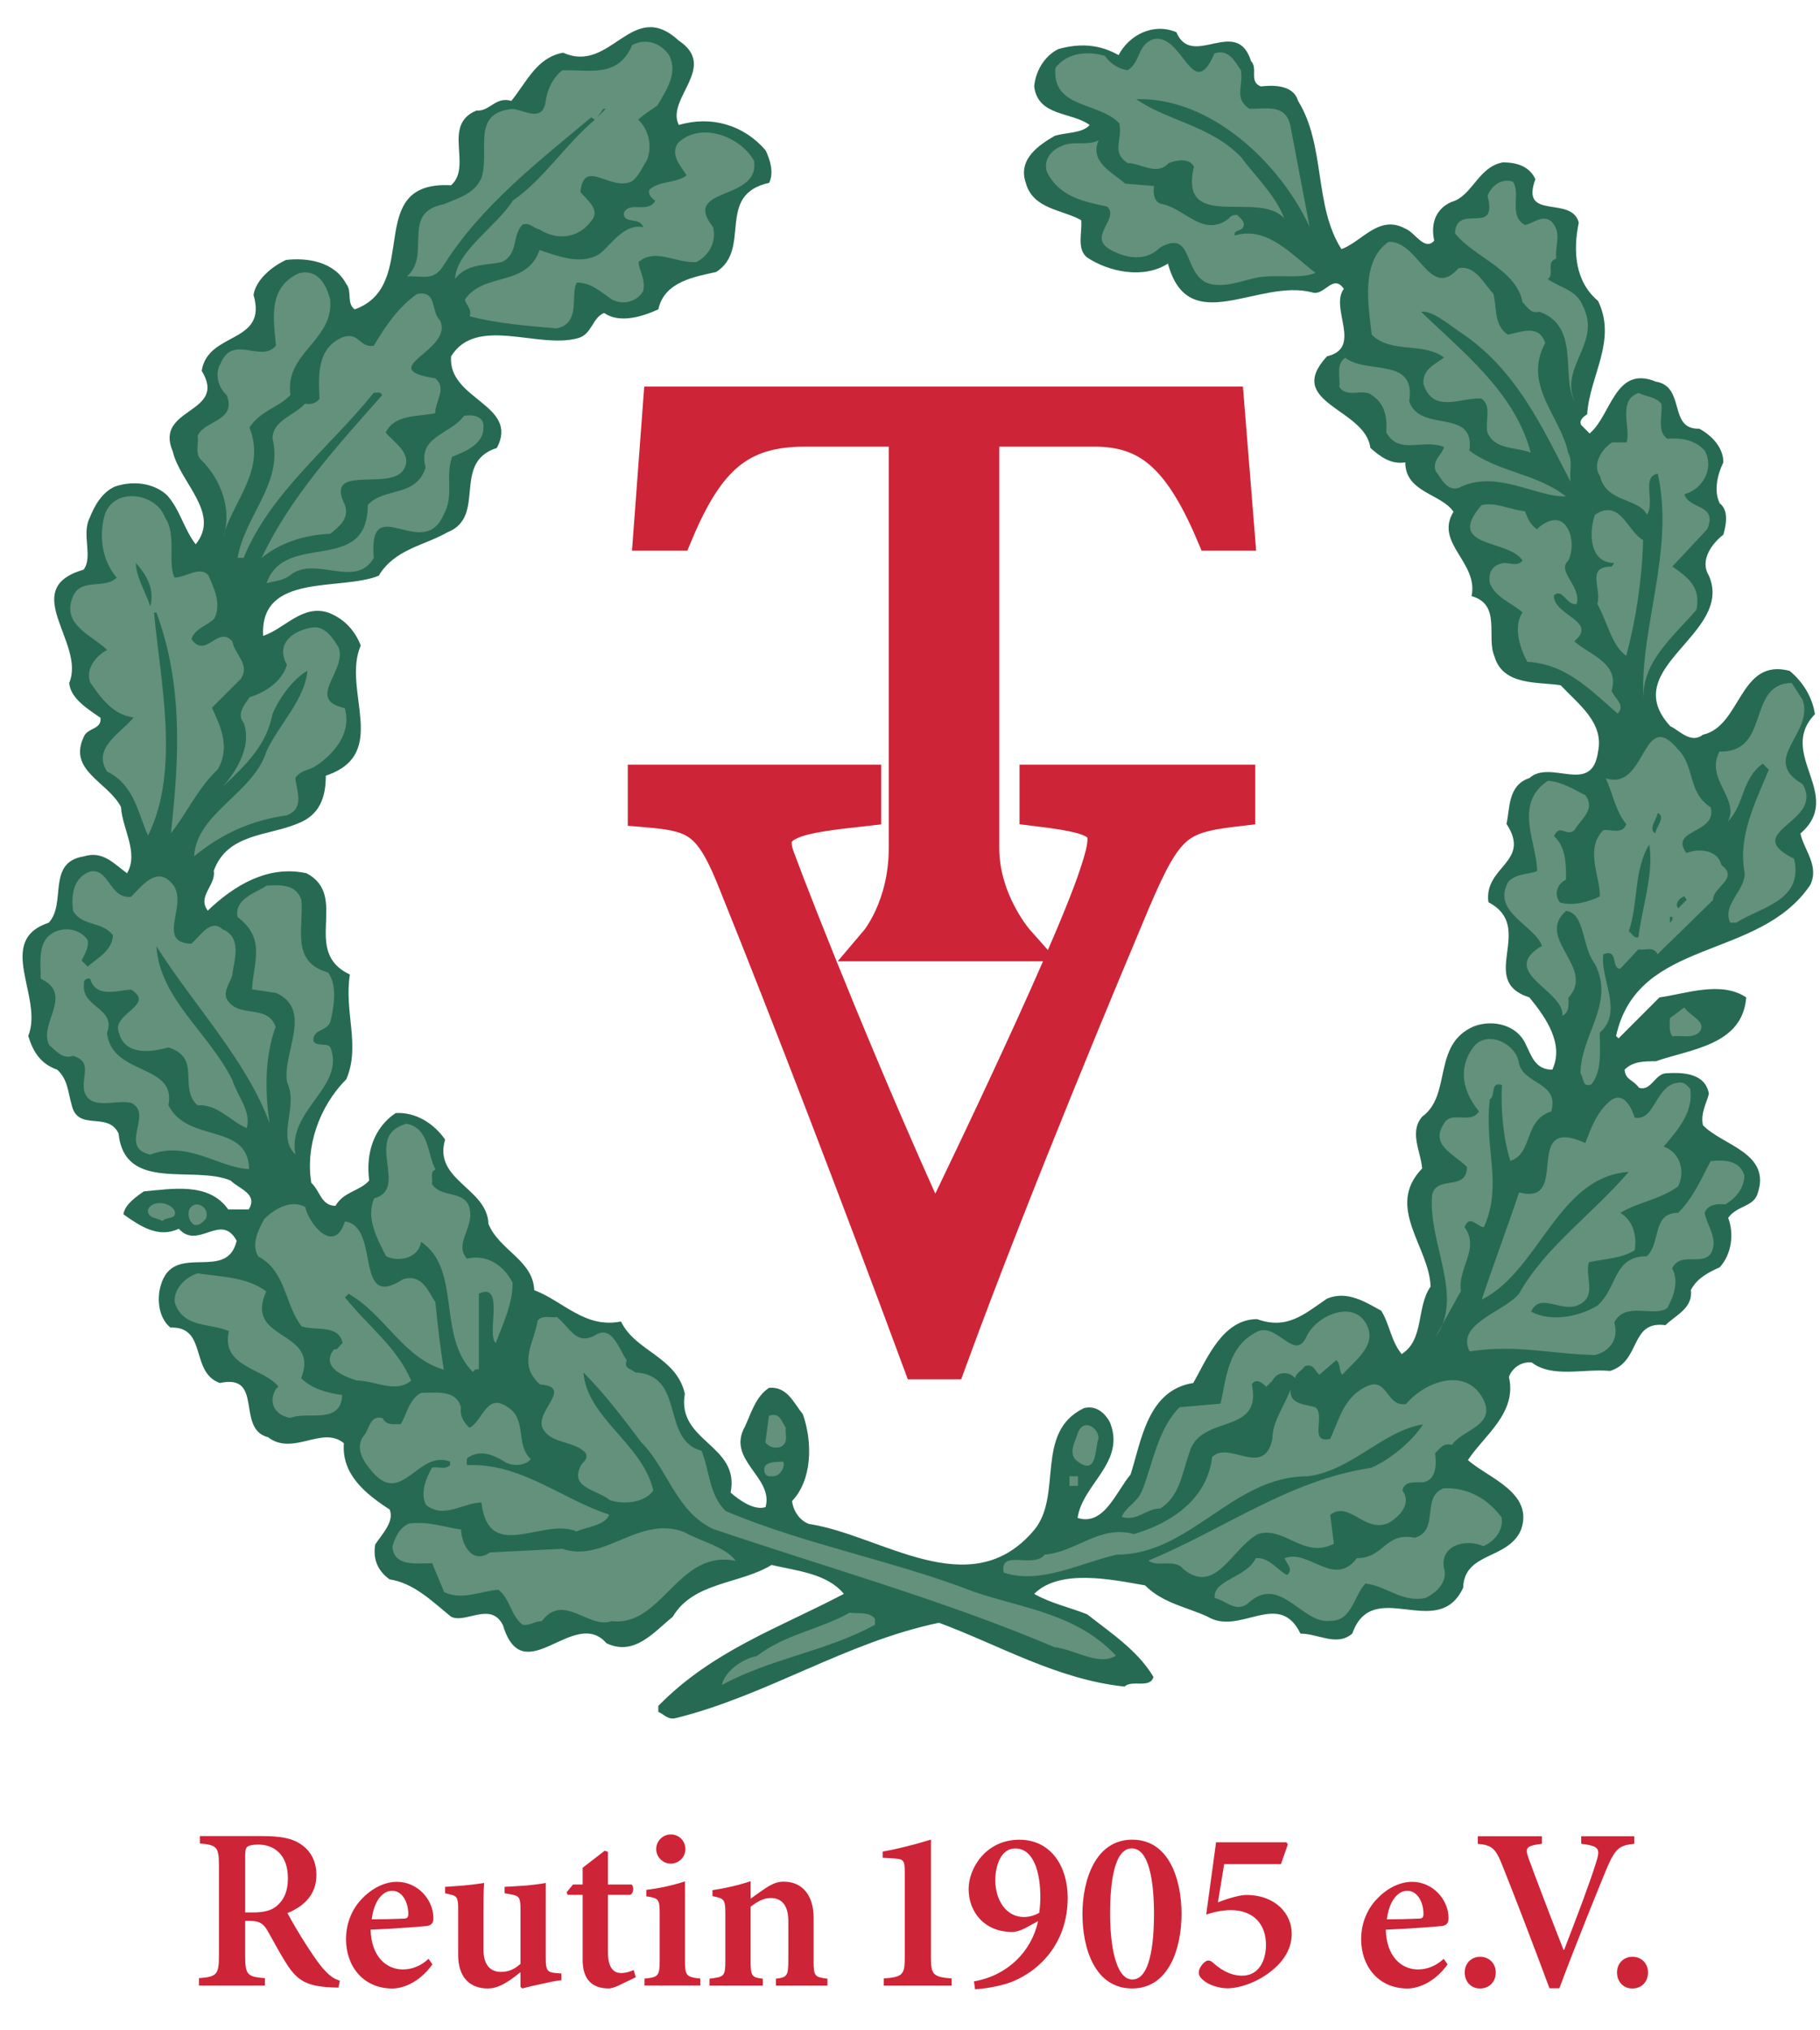 <?xml version="1.0" encoding="UTF-8" standalone="no" ?>
<!DOCTYPE svg PUBLIC "-//W3C//DTD SVG 1.1//EN" "http://www.w3.org/Graphics/SVG/1.1/DTD/svg11.dtd">
<svg xmlns="http://www.w3.org/2000/svg" xmlns:xlink="http://www.w3.org/1999/xlink" version="1.1" width="130" height="145" viewBox="0 0 130 145" xml:space="preserve">
<desc>Created with Fabric.js 3.6.3</desc>
<defs>
</defs>
<g transform="matrix(1 0 0 1 67.07 76.83)"  >
<g style=""   >
		<g transform="matrix(1.33 0 0 -1.33 0.36 -28.7)" id="path26" clip-path="url(#CLIPPATH_7)"  >
<clipPath id="CLIPPATH_7" >
	<path transform="matrix(1 0 0 1 -0.27 -21.52) translate(-114.8, -79.37)" id="path16" d="M 0 158.738 H 229.607 V 0 H 0 Z" stroke-linecap="round" />
</clipPath>
<path style="stroke: none; stroke-width: 1; stroke-dasharray: none; stroke-linecap: butt; stroke-dashoffset: 0; stroke-linejoin: miter; stroke-miterlimit: 4; fill: rgb(206,36,55); fill-rule: nonzero; opacity: 1;"  transform=" translate(15.13, 14.43)" d="m 0 0 l 0.549 -6.812 h -1.183 c -1.821 4.273 -3.598 5.586 -6.433 5.586 h -6.096 v -22.558 c 0 -2.92 1.921 -5.078 1.921 -5.078 h -7.438 c 0 0 1.582 1.862 1.582 5.078 V -1.226 H -22.6 c -3.555 0 -5.29 -1.566 -6.982 -5.586 H -30.81 L -30.302 0 Z" stroke-linecap="round" />
</g>
		<g transform="matrix(1.33 0 0 -1.33 0.36 -28.7)" id="path30" clip-path="url(#CLIPPATH_8)"  >
<clipPath id="CLIPPATH_8" >
	<path transform="matrix(1 0 0 1 -0.27 -21.52) translate(-114.8, -79.37)" id="path16" d="M 0 158.738 H 229.607 V 0 H 0 Z" stroke-linecap="round" />
</clipPath>
<path style="stroke: rgb(206,36,55); stroke-width: 2; stroke-dasharray: none; stroke-linecap: butt; stroke-dashoffset: 0; stroke-linejoin: miter; stroke-miterlimit: 4; fill: none; fill-rule: nonzero; opacity: 1;"  transform=" translate(15.13, 14.43)" d="m 0 0 l 0.549 -6.812 h -1.183 c -1.821 4.273 -3.598 5.586 -6.433 5.586 h -6.096 v -22.558 c 0 -2.92 1.921 -5.078 1.921 -5.078 h -7.438 c 0 0 1.582 1.862 1.582 5.078 V -1.226 H -22.6 c -3.555 0 -5.29 -1.566 -6.982 -5.586 H -30.81 L -30.302 0 Z" stroke-linecap="round" />
</g>
		<g transform="matrix(1.33 0 0 -1.33 -47.83 59.71)" id="path34" clip-path="url(#CLIPPATH_9)"  >
<clipPath id="CLIPPATH_9" >
	<path transform="matrix(1 0 0 1 35.87 44.78) translate(-114.8, -79.37)" id="path16" d="M 0 158.738 H 229.607 V 0 H 0 Z" stroke-linecap="round" />
</clipPath>
<path style="stroke: none; stroke-width: 1; stroke-dasharray: none; stroke-linecap: butt; stroke-dashoffset: 0; stroke-linejoin: miter; stroke-miterlimit: 4; fill: rgb(206,36,55); fill-rule: nonzero; opacity: 1;"  transform=" translate(-0.88, -0.03)" d="m 0 0 c 0.555 0 0.963 0.087 1.26 0.334 c 0.432 0.357 0.617 0.852 0.617 1.495 c 0 1.332 -0.803 1.814 -1.581 1.814 c -0.332 0 -0.518 -0.049 -0.605 -0.123 c -0.086 -0.075 -0.11 -0.21 -0.11 -0.495 l 0 -3.025 z m 4.592 -4.036 c -0.098 0 -0.234 0.01 -0.382 0.01 c -1.333 0.063 -1.814 0.385 -2.346 1.174 c -0.358 0.543 -0.728 1.248 -1.086 1.877 c -0.21 0.358 -0.42 0.518 -0.913 0.518 h -0.284 v -1.864 c 0 -1.025 0.11 -1.136 1.061 -1.208 v -0.396 h -3.543 v 0.396 c 0.951 0.072 1.074 0.183 1.074 1.208 v 4.827 c 0 1.014 -0.111 1.112 -1.025 1.199 V 4.1 H 0.457 C 1.481 4.1 2.099 3.989 2.581 3.654 C 3.075 3.322 3.407 2.778 3.407 2.013 C 3.407 0.939 2.716 0.32 1.852 -0.035 C 2.05 -0.418 2.531 -1.234 2.901 -1.802 C 3.333 -2.468 3.593 -2.839 3.865 -3.123 C 4.149 -3.432 4.383 -3.58 4.667 -3.666 Z" stroke-linecap="round" />
</g>
		<g transform="matrix(1.33 0 0 -1.33 -39.23 61.37)" id="path38" clip-path="url(#CLIPPATH_10)"  >
<clipPath id="CLIPPATH_10" >
	<path transform="matrix(1 0 0 1 29.42 46.03) translate(-114.8, -79.37)" id="path16" d="M 0 158.738 H 229.607 V 0 H 0 Z" stroke-linecap="round" />
</clipPath>
<path style="stroke: none; stroke-width: 1; stroke-dasharray: none; stroke-linecap: butt; stroke-dashoffset: 0; stroke-linejoin: miter; stroke-miterlimit: 4; fill: rgb(206,36,55); fill-rule: nonzero; opacity: 1;"  transform=" translate(0.12, 2.38)" d="m 0 0 c -0.507 0 -0.975 -0.556 -1.087 -1.531 c 0.568 0 1.111 0.011 1.692 0.037 c 0.198 0 0.271 0.049 0.271 0.247 C 0.876 -0.617 0.556 0 0.012 0 Z M 2.173 -3.95 C 1.419 -5 0.494 -5.247 0.024 -5.247 c -1.592 0 -2.493 1.222 -2.493 2.643 c 0 0.913 0.358 1.678 0.876 2.197 c 0.531 0.554 1.211 0.888 1.852 0.888 h 0.012 c 1.099 0 1.951 -0.951 1.951 -1.939 c 0 -0.246 -0.074 -0.383 -0.333 -0.432 c -0.21 -0.024 -1.728 -0.147 -3.037 -0.197 c 0.037 -1.457 0.852 -2.136 1.728 -2.136 c 0.482 0 0.952 0.173 1.382 0.569 z" stroke-linecap="round" />
</g>
		<g transform="matrix(1.33 0 0 -1.33 -31.12 61.41)" id="path42" clip-path="url(#CLIPPATH_11)"  >
<clipPath id="CLIPPATH_11" >
	<path transform="matrix(1 0 0 1 23.34 46.06) translate(-114.8, -79.37)" id="path16" d="M 0 158.738 H 229.607 V 0 H 0 Z" stroke-linecap="round" />
</clipPath>
<path style="stroke: none; stroke-width: 1; stroke-dasharray: none; stroke-linecap: butt; stroke-dashoffset: 0; stroke-linejoin: miter; stroke-miterlimit: 4; fill: rgb(206,36,55); fill-rule: nonzero; opacity: 1;"  transform=" translate(3.12, -2.39)" d="m 0 0 c -0.333 -0.037 -0.679 -0.111 -1.05 -0.197 c -0.37 -0.074 -0.729 -0.161 -1.049 -0.247 l -0.099 0.086 V 0.431 C -2.433 0.247 -2.617 0.087 -2.926 -0.1 c -0.358 -0.221 -0.667 -0.344 -1.037 -0.344 c -0.952 0 -1.581 0.603 -1.581 1.79 v 2.506 c 0 0.592 -0.086 0.666 -0.394 0.741 l -0.309 0.074 v 0.345 c 0.284 0.013 0.642 0.05 1.025 0.074 c 0.382 0.038 0.79 0.087 1.073 0.136 C -4.186 4.753 -4.186 4.135 -4.186 3.394 V 1.642 c 0 -0.913 0.457 -1.198 0.938 -1.198 c 0.372 0 0.716 0.124 1.05 0.433 V 3.84 c 0 0.604 -0.087 0.678 -0.445 0.753 l -0.406 0.074 v 0.345 c 0.357 0.013 0.79 0.05 1.196 0.074 c 0.396 0.038 0.766 0.087 1.013 0.136 V 1.173 c 0 -0.643 0.087 -0.754 0.543 -0.79 L 0 0.359 Z" stroke-linecap="round" />
</g>
		<g transform="matrix(1.33 0 0 -1.33 -24.13 60.26)" id="path46" clip-path="url(#CLIPPATH_12)"  >
<clipPath id="CLIPPATH_12" >
	<path transform="matrix(1 0 0 1 18.1 45.19) translate(-114.8, -79.37)" id="path16" d="M 0 158.738 H 229.607 V 0 H 0 Z" stroke-linecap="round" />
</clipPath>
<path style="stroke: none; stroke-width: 1; stroke-dasharray: none; stroke-linecap: butt; stroke-dashoffset: 0; stroke-linejoin: miter; stroke-miterlimit: 4; fill: rgb(206,36,55); fill-rule: nonzero; opacity: 1;"  transform=" translate(0.92, -3.55)" d="m 0 0 c -0.222 -0.102 -0.408 -0.148 -0.507 -0.148 c -0.889 0 -1.407 0.468 -1.407 1.53 v 3.494 h -0.803 l -0.061 0.135 l 0.345 0.422 h 0.519 v 0.899 l 1.185 0.915 l 0.173 -0.062 V 5.433 H 0.716 C 0.851 5.295 0.827 4.975 0.642 4.876 H -0.556 V 1.789 c 0 -0.975 0.432 -1.11 0.703 -1.11 c 0.248 0 0.482 0.073 0.68 0.161 L 0.938 0.455 Z" stroke-linecap="round" />
</g>
		<g transform="matrix(1.33 0 0 -1.33 -19.04 59.58)" id="path50" clip-path="url(#CLIPPATH_13)"  >
<clipPath id="CLIPPATH_13" >
	<path transform="matrix(1 0 0 1 14.28 44.69) translate(-114.8, -79.37)" id="path16" d="M 0 158.738 H 229.607 V 0 H 0 Z" stroke-linecap="round" />
</clipPath>
<path style="stroke: none; stroke-width: 1; stroke-dasharray: none; stroke-linecap: butt; stroke-dashoffset: 0; stroke-linejoin: miter; stroke-miterlimit: 4; fill: rgb(206,36,55); fill-rule: nonzero; opacity: 1;"  transform=" translate(-0.08, 4.06)" d="m 0 0 c 0.432 0 0.777 -0.347 0.777 -0.791 c 0 -0.419 -0.345 -0.776 -0.789 -0.776 c -0.42 0 -0.779 0.357 -0.779 0.776 c 0 0.444 0.359 0.791 0.779 0.791 z m -1.42 -8.111 v 0.37 c 0.741 0.072 0.816 0.135 0.816 1 v 2.481 c 0 0.79 -0.063 0.84 -0.718 0.938 v 0.345 c 0.705 0.086 1.446 0.248 2.075 0.457 v -4.221 c 0 -0.84 0.061 -0.915 0.827 -1 v -0.37 z" stroke-linecap="round" />
</g>
		<g transform="matrix(1.33 0 0 -1.33 -12.18 61.25)" id="path54" clip-path="url(#CLIPPATH_14)"  >
<clipPath id="CLIPPATH_14" >
	<path transform="matrix(1 0 0 1 9.14 45.94) translate(-114.8, -79.37)" id="path16" d="M 0 158.738 H 229.607 V 0 H 0 Z" stroke-linecap="round" />
</clipPath>
<path style="stroke: none; stroke-width: 1; stroke-dasharray: none; stroke-linecap: butt; stroke-dashoffset: 0; stroke-linejoin: miter; stroke-miterlimit: 4; fill: rgb(206,36,55); fill-rule: nonzero; opacity: 1;"  transform=" translate(0.4, -2.8)" d="m 0 0 v 0.37 c 0.592 0.072 0.667 0.135 0.667 1 v 2.086 c 0 0.878 -0.371 1.246 -0.951 1.246 c -0.383 0 -0.728 -0.196 -1.073 -0.469 v -2.95 c 0 -0.79 0.073 -0.841 0.653 -0.913 V 0 h -2.864 v 0.37 c 0.79 0.098 0.852 0.123 0.852 0.949 v 2.558 c 0 0.752 -0.062 0.803 -0.692 0.925 v 0.321 c 0.655 0.098 1.384 0.259 2.051 0.482 V 4.667 c 0.246 0.171 0.505 0.37 0.789 0.554 c 0.358 0.236 0.63 0.359 0.988 0.359 c 0.988 0 1.605 -0.716 1.605 -1.939 V 1.283 C 2.025 0.493 2.1 0.455 2.766 0.37 V 0 Z" stroke-linecap="round" />
</g>
		<g transform="matrix(1.33 0 0 -1.33 -1.56 59.76)" id="path58" clip-path="url(#CLIPPATH_15)"  >
<clipPath id="CLIPPATH_15" >
	<path transform="matrix(1 0 0 1 1.17 44.82) translate(-114.8, -79.37)" id="path16" d="M 0 158.738 H 229.607 V 0 H 0 Z" stroke-linecap="round" />
</clipPath>
<path style="stroke: none; stroke-width: 1; stroke-dasharray: none; stroke-linecap: butt; stroke-dashoffset: 0; stroke-linejoin: miter; stroke-miterlimit: 4; fill: rgb(206,36,55); fill-rule: nonzero; opacity: 1;"  transform=" translate(-1.79, -3.92)" d="m 0 0 v 0.383 c 1.025 0.072 1.125 0.221 1.125 1.111 v 4.579 c 0 0.642 -0.051 0.717 -0.569 0.753 L -0.062 6.863 V 7.196 C 0.741 7.334 1.593 7.555 2.532 7.839 V 1.494 c 0 -0.865 0.086 -1.039 1.111 -1.111 V 0 Z" stroke-linecap="round" />
</g>
		<g transform="matrix(1.33 0 0 -1.33 5.66 59.89)" id="path62" clip-path="url(#CLIPPATH_16)"  >
<clipPath id="CLIPPATH_16" >
	<path transform="matrix(1 0 0 1 -4.25 44.92) translate(-114.8, -79.37)" id="path16" d="M 0 158.738 H 229.607 V 0 H 0 Z" stroke-linecap="round" />
</clipPath>
<path style="stroke: none; stroke-width: 1; stroke-dasharray: none; stroke-linecap: butt; stroke-dashoffset: 0; stroke-linejoin: miter; stroke-miterlimit: 4; fill: rgb(206,36,55); fill-rule: nonzero; opacity: 1;"  transform=" translate(-0.17, 3.54)" d="m 0 0 c -0.766 0 -1.061 -0.939 -1.061 -1.704 c 0 -1.061 0.58 -1.977 1.53 -1.977 c 0.346 0 0.63 0.114 0.827 0.223 c 0.051 0.321 0.062 0.617 0.062 0.877 C 1.358 -1.407 1.049 0 0.012 0 Z m 0.235 0.469 c 1.691 0 2.592 -1.432 2.592 -3.113 c 0 -2.245 -1.296 -3.826 -2.999 -4.517 c -0.557 -0.223 -1.506 -0.382 -1.976 -0.396 l -0.061 0.42 c 1.802 0.31 3.098 1.606 3.444 3.235 l -0.679 -0.37 c -0.295 -0.148 -0.506 -0.21 -0.728 -0.21 c -1.421 0 -2.321 1.013 -2.321 2.31 c 0 1.122 0.937 2.641 2.717 2.641 z" stroke-linecap="round" />
</g>
		<g transform="matrix(1.33 0 0 -1.33 13.79 59.86)" id="path66" clip-path="url(#CLIPPATH_17)"  >
<clipPath id="CLIPPATH_17" >
	<path transform="matrix(1 0 0 1 -10.34 44.9) translate(-114.8, -79.37)" id="path16" d="M 0 158.738 H 229.607 V 0 H 0 Z" stroke-linecap="round" />
</clipPath>
<path style="stroke: none; stroke-width: 1; stroke-dasharray: none; stroke-linecap: butt; stroke-dashoffset: 0; stroke-linejoin: miter; stroke-miterlimit: 4; fill: rgb(206,36,55); fill-rule: nonzero; opacity: 1;"  transform=" translate(-0.02, 3.52)" d="m 0 0 c -0.926 0 -1.159 -1.804 -1.159 -3.493 c 0 -1.68 0.295 -3.545 1.196 -3.545 c 0.927 0 1.162 1.815 1.162 3.531 C 1.199 -1.754 0.927 0 0.014 0 Z m 0.037 0.469 c 1.987 0 2.641 -2.161 2.641 -3.988 c 0 -1.803 -0.654 -4 -2.653 -4 c -2.002 0 -2.668 2.148 -2.668 4 c 0 1.815 0.694 3.988 2.668 3.988 z" stroke-linecap="round" />
</g>
		<g transform="matrix(1.33 0 0 -1.33 21.88 59.96)" id="path70" clip-path="url(#CLIPPATH_18)"  >
<clipPath id="CLIPPATH_18" >
	<path transform="matrix(1 0 0 1 -16.41 44.97) translate(-114.8, -79.37)" id="path16" d="M 0 158.738 H 229.607 V 0 H 0 Z" stroke-linecap="round" />
</clipPath>
<path style="stroke: none; stroke-width: 1; stroke-dasharray: none; stroke-linecap: butt; stroke-dashoffset: 0; stroke-linejoin: miter; stroke-miterlimit: 4; fill: rgb(206,36,55); fill-rule: nonzero; opacity: 1;"  transform=" translate(-1.47, 0.7)" d="m 0 0 c 0.568 0.224 1.199 0.396 1.52 0.396 c 1.581 0 2.444 -1.025 2.444 -2.074 c 0 -0.754 -0.371 -1.47 -1.198 -2.088 c -0.68 -0.517 -1.543 -0.839 -2.246 -0.85 c -0.52 0 -1.038 0.209 -1.273 0.407 c -0.222 0.184 -0.284 0.31 -0.272 0.468 c 0 0.174 0.161 0.422 0.346 0.556 c 0.138 0.099 0.261 0.075 0.407 -0.049 c 0.284 -0.259 0.84 -0.704 1.57 -0.704 c 0.864 0 1.282 0.753 1.282 1.667 c 0 1.111 -0.69 1.853 -1.888 1.853 c -0.555 0 -1.05 -0.148 -1.321 -0.236 L -0.1 3.224 H 3.68 L 3.754 3.111 L 3.384 2.051 H 0.335 Z" stroke-linecap="round" />
</g>
		<g transform="matrix(1.33 0 0 -1.33 33.28 61.37)" id="path74" clip-path="url(#CLIPPATH_19)"  >
<clipPath id="CLIPPATH_19" >
	<path transform="matrix(1 0 0 1 -24.96 46.03) translate(-114.8, -79.37)" id="path16" d="M 0 158.738 H 229.607 V 0 H 0 Z" stroke-linecap="round" />
</clipPath>
<path style="stroke: none; stroke-width: 1; stroke-dasharray: none; stroke-linecap: butt; stroke-dashoffset: 0; stroke-linejoin: miter; stroke-miterlimit: 4; fill: rgb(206,36,55); fill-rule: nonzero; opacity: 1;"  transform=" translate(0.12, 2.38)" d="m 0 0 c -0.504 0 -0.975 -0.556 -1.086 -1.531 c 0.568 0 1.111 0.011 1.691 0.037 c 0.199 0 0.273 0.049 0.273 0.247 C 0.878 -0.617 0.557 0 0.014 0 Z M 2.174 -3.95 C 1.421 -5 0.494 -5.247 0.025 -5.247 c -1.591 0 -2.495 1.222 -2.495 2.643 c 0 0.913 0.361 1.678 0.878 2.197 c 0.531 0.554 1.211 0.888 1.853 0.888 h 0.011 c 1.1 0 1.951 -0.951 1.951 -1.939 c 0 -0.246 -0.073 -0.383 -0.333 -0.432 c -0.208 -0.024 -1.728 -0.147 -3.037 -0.197 c 0.038 -1.457 0.851 -2.136 1.727 -2.136 c 0.482 0 0.952 0.173 1.384 0.569 z" stroke-linecap="round" />
</g>
		<g transform="matrix(1.33 0 0 -1.33 38.66 64.05)" id="path78" clip-path="url(#CLIPPATH_20)"  >
<clipPath id="CLIPPATH_20" >
	<path transform="matrix(1 0 0 1 -29 48.04) translate(-114.8, -79.37)" id="path16" d="M 0 158.738 H 229.607 V 0 H 0 Z" stroke-linecap="round" />
</clipPath>
<path style="stroke: none; stroke-width: 1; stroke-dasharray: none; stroke-linecap: butt; stroke-dashoffset: 0; stroke-linejoin: miter; stroke-miterlimit: 4; fill: rgb(206,36,55); fill-rule: nonzero; opacity: 1;"  transform=" translate(-0.02, -0.85)" d="m 0 0 c -0.456 0 -0.813 0.345 -0.813 0.863 c 0 0.484 0.357 0.84 0.827 0.84 c 0.48 0 0.839 -0.356 0.839 -0.84 C 0.853 0.345 0.494 0 0.014 0 Z" stroke-linecap="round" />
</g>
		<g transform="matrix(1.33 0 0 -1.33 44.08 59.73)" id="path82" clip-path="url(#CLIPPATH_21)"  >
<clipPath id="CLIPPATH_21" >
	<path transform="matrix(1 0 0 1 -33.06 44.8) translate(-114.8, -79.37)" id="path16" d="M 0 158.738 H 229.607 V 0 H 0 Z" stroke-linecap="round" />
</clipPath>
<path style="stroke: none; stroke-width: 1; stroke-dasharray: none; stroke-linecap: butt; stroke-dashoffset: 0; stroke-linejoin: miter; stroke-miterlimit: 4; fill: rgb(206,36,55); fill-rule: nonzero; opacity: 1;"  transform=" translate(4.2, 3.67)" d="m 0 0 c -0.813 -0.087 -1.012 -0.224 -1.507 -1.384 c -0.369 -0.902 -1.568 -3.827 -2.517 -6.372 h -0.532 c -0.839 2.261 -1.938 5.125 -2.53 6.594 c -0.371 0.938 -0.568 1.087 -1.321 1.162 v 0.406 h 3.444 V 0 c -0.889 -0.112 -0.902 -0.236 -0.716 -0.778 c 0.345 -0.951 1.283 -3.409 1.876 -4.914 h 0.037 c 0.656 1.703 1.335 3.481 1.692 4.618 c 0.259 0.802 0.235 0.949 -0.777 1.074 v 0.406 l 2.851 0 z" stroke-linecap="round" />
</g>
		<g transform="matrix(1.33 0 0 -1.33 49.54 64.05)" id="path86" clip-path="url(#CLIPPATH_22)"  >
<clipPath id="CLIPPATH_22" >
	<path transform="matrix(1 0 0 1 -37.15 48.04) translate(-114.8, -79.37)" id="path16" d="M 0 158.738 H 229.607 V 0 H 0 Z" stroke-linecap="round" />
</clipPath>
<path style="stroke: none; stroke-width: 1; stroke-dasharray: none; stroke-linecap: butt; stroke-dashoffset: 0; stroke-linejoin: miter; stroke-miterlimit: 4; fill: rgb(206,36,55); fill-rule: nonzero; opacity: 1;"  transform=" translate(-0.02, -0.85)" d="m 0 0 c -0.457 0 -0.813 0.345 -0.813 0.863 c 0 0.484 0.356 0.84 0.827 0.84 c 0.481 0 0.837 -0.356 0.837 -0.84 C 0.851 0.345 0.495 0 0.014 0 Z" stroke-linecap="round" />
</g>
		<g transform="matrix(1.33 0 0 -1.33 0.18 -0.27)" id="path90" clip-path="url(#CLIPPATH_23)"  >
<clipPath id="CLIPPATH_23" >
	<path transform="matrix(1 0 0 1 -0.13 -0.2) translate(-114.8, -79.37)" id="path16" d="M 0 158.738 H 229.607 V 0 H 0 Z" stroke-linecap="round" />
</clipPath>
<path style="stroke: none; stroke-width: 1; stroke-dasharray: none; stroke-linecap: butt; stroke-dashoffset: 0; stroke-linejoin: miter; stroke-miterlimit: 4; fill: rgb(206,36,55); fill-rule: nonzero; opacity: 1;"  transform=" translate(15.85, 14.19)" d="m 0 0 c -3.221 -0.375 -3.838 -0.797 -5.638 -5.019 c -1.28 -3.049 -6.3 -14.963 -9.855 -24.673 h -1.469 c -3.175 8.585 -7.061 18.716 -9.809 25.518 c -1.374 3.518 -2.132 3.893 -4.927 4.127 v 1.36 h 11.609 V 0 c -3.365 -0.375 -5.409 -0.607 -4.651 -2.672 c 1.232 -3.33 4.945 -12.619 8.529 -20.404 c 0 0 7.258 14.868 8.772 19.512 c 0.903 2.72 0.617 3.096 -3.221 3.564 V 1.313 H 0 Z" stroke-linecap="round" />
</g>
		<g transform="matrix(1.33 0 0 -1.33 0.18 -0.27)" id="path94" clip-path="url(#CLIPPATH_24)"  >
<clipPath id="CLIPPATH_24" >
	<path transform="matrix(1 0 0 1 -0.13 -0.2) translate(-114.8, -79.37)" id="path16" d="M 0 158.738 H 229.607 V 0 H 0 Z" stroke-linecap="round" />
</clipPath>
<path style="stroke: rgb(206,36,55); stroke-width: 2; stroke-dasharray: none; stroke-linecap: butt; stroke-dashoffset: 0; stroke-linejoin: miter; stroke-miterlimit: 4; fill: none; fill-rule: nonzero; opacity: 1;"  transform=" translate(15.85, 14.19)" d="m 0 0 c -3.221 -0.375 -3.838 -0.797 -5.638 -5.019 c -1.28 -3.049 -6.3 -14.963 -9.855 -24.673 h -1.469 c -3.175 8.585 -7.061 18.716 -9.809 25.518 c -1.374 3.518 -2.132 3.893 -4.927 4.127 v 1.36 h 11.609 V 0 c -3.365 -0.375 -5.409 -0.607 -4.651 -2.672 c 1.232 -3.33 4.945 -12.619 8.529 -20.404 c 0 0 7.258 14.868 8.772 19.512 c 0.903 2.72 0.617 3.096 -3.221 3.564 V 1.313 H 0 Z" stroke-linecap="round" />
</g>
		<g transform="matrix(1.33 0 0 -1.33 -1.4 -14.49)" id="path98" clip-path="url(#CLIPPATH_25)"  >
<clipPath id="CLIPPATH_25" >
	<path transform="matrix(1 0 0 1 1.05 -10.87) translate(-114.8, -79.37)" id="path16" d="M 0 158.738 H 229.607 V 0 H 0 Z" stroke-linecap="round" />
</clipPath>
<path style="stroke: none; stroke-width: 1; stroke-dasharray: none; stroke-linecap: butt; stroke-dashoffset: 0; stroke-linejoin: miter; stroke-miterlimit: 4; fill: rgb(39,106,83); fill-rule: nonzero; opacity: 1;"  transform=" translate(-12.92, 44.69)" d="m 0 0 c 2.135 -1.423 -0.711 -3.106 0 -4.529 c 1.747 0.517 3.494 0 4.659 -1.36 c 0.258 -0.517 0.452 -1.229 0.193 -1.746 c -2.911 -0.647 -0.905 -3.559 -2.846 -4.788 c -1.165 -0.259 -2.783 -0.518 -3.106 -2.006 c -0.841 -0.388 -2.07 -0.776 -2.912 -0.195 c -0.647 -0.258 -0.647 -1.164 -1.424 -1.358 c -2.134 -0.582 -5.434 1.23 -6.793 -0.97 c -0.194 -2.33 3.687 -2.589 2.458 -4.918 c -2.458 -0.776 -0.517 -3.688 -2.652 -4.529 c -1.23 -0.711 -2.847 -0.905 -3.688 -2.329 c -2.006 -0.841 -6.406 0.193 -6.212 -3.235 c 1.165 0.387 2.136 1.747 3.559 1.228 c 0.777 -0.323 1.358 -0.905 1.682 -1.745 c -1.035 -2.395 1.619 -5.824 -1.876 -6.989 c 0 -1.164 -0.323 -2.135 -1.552 -2.588 c -1.553 -0.647 -3.753 -0.518 -4.465 -2.523 c 0.129 -0.775 -0.906 -1.359 -0.324 -2.136 c 1.424 1.361 3.236 2.459 5.306 2.007 c 2.328 -1.23 -0.324 -4.206 2.328 -5.437 c -0.322 -2.004 0.583 -3.817 -0.193 -5.627 c -1.489 -1.488 -2.2 -3.689 -1.877 -5.566 c 0.454 -0.388 0.519 -1.228 1.295 -1.228 c 0.453 0.776 1.293 0.776 1.811 1.359 c -0.193 1.488 0.259 2.846 1.423 3.623 c 1.101 0.064 2.071 -0.583 2.654 -1.423 c -0.647 -2.2 2.264 -2.589 2.329 -4.532 c 0.583 -1.421 2.394 -1.94 2.459 -3.556 c 1.552 -0.583 2.717 -2.071 4.658 -1.682 c 0.777 -1.619 2.977 -1.877 3.43 -3.884 c -0.453 -2.588 2.975 -2.716 2.458 -5.304 c 0.517 -0.453 1.294 -0.971 1.877 -0.778 c 0.452 1.618 -2.136 2.524 -1.101 4.337 c 0.324 0.71 0.583 1.616 1.294 2.071 c 0.971 0.063 1.294 -0.778 1.812 -1.425 c 0.518 -1.489 0.518 -3.494 -0.582 -4.658 c 0.064 -0.518 0.388 -1.036 0.906 -1.23 c 3.883 -0.583 8.671 -4.4 12.098 -0.324 c 1.553 1.877 0 5.241 2.655 6.535 c 0.645 0.194 1.165 -0.259 1.422 -0.776 c 0.842 -2.135 -1.489 -3.299 -1.746 -5.112 c 1.425 -0.453 2.071 1.424 2.845 2.329 c 0.582 1.813 0.907 4.53 3.365 4.917 c 0.712 1.229 1.553 3.429 3.429 3.429 c 1.619 -0.582 2.525 0.26 3.754 1.101 c 1.102 0.454 2.068 -0.193 2.911 -0.647 c 0.454 -0.712 0.518 -1.618 1.1 -2.33 c 1.23 0.777 0.778 2.525 1.553 3.624 c -0.064 2.136 -2.459 4.271 -0.454 6.341 c -0.064 0.906 -0.71 1.941 0 2.781 c 1.618 1.167 0.518 3.884 2.786 4.854 c 1.033 0.388 2.327 0.065 2.78 -0.97 c 0.323 -0.648 0.517 -1.359 1.425 -1.359 c 0.646 1.359 -0.326 2.782 -1.232 3.882 c -2.846 0.905 0.389 3.752 -2.199 5.111 c -0.259 1.941 2.329 2.136 0.971 4.206 c 0.194 0.842 0.064 2.071 1.228 2.459 c 1.165 1.035 3.364 -0.97 3.69 1.424 c 0.323 1.552 -1.036 2.524 -2.007 3.558 c -1.098 0.194 -3.106 -0.064 -3.557 1.553 c -0.454 1.035 0.389 2.783 -1.23 3.235 c 0.387 1.812 -2.006 2.847 -0.971 4.529 c -0.648 0.97 -2.589 1.035 -2.589 2.653 c -0.776 -0.129 -1.358 0.323 -1.876 0.776 c -0.261 2.136 -4.658 2.394 -2.329 4.918 c 1.94 0.452 0.129 2.587 0.905 3.623 c -0.58 0.841 -1.035 -0.388 -1.681 -0.194 c -2.913 0.776 -6.665 -2.524 -7.765 1.552 c -1.294 -0.841 -3.17 -0.452 -4.336 0.324 c -0.582 0.453 -0.259 1.358 -0.323 2.005 c -1.035 0.583 -2.588 0.583 -2.976 2.007 c -0.453 1.295 0.777 2.071 1.554 2.523 c 0.645 0.195 1.486 0.13 1.876 0.583 c -0.972 0.711 -2.781 0.453 -2.978 2.071 c 0.066 0.776 0.518 1.617 1.296 2.005 c 1.164 0.324 2.2 0.259 3.235 -0.323 c 0.582 1.099 1.876 1.746 3.105 1.229 c 0.843 -2.006 3.235 0.905 4.011 -1.553 c 0.388 -0.389 -0.13 -1.1 0.519 -1.358 c 0.582 0.063 1.747 0.129 2.005 -0.777 c 1.487 -2.394 0.841 -5.63 2.329 -7.959 c 1.1 0.388 2.007 1.878 3.429 1.1 c 0.518 -0.195 1.036 -1.23 1.554 -0.647 c -0.195 0.906 0.065 1.682 0.904 2.071 c 1.166 0.322 1.425 1.876 2.783 2.134 c 0.712 0 1.423 -0.193 1.747 -0.904 c -0.839 -2.266 1.943 -0.842 2.33 -2.331 c -0.323 -1.553 -0.195 -3.17 1.036 -4.206 c 1.035 -2.133 -0.453 -4.011 -0.584 -6.082 c -0.193 -0.128 -0.452 -0.323 -0.322 -0.582 l 0.453 -0.452 c 1.165 0.97 1.357 3.688 3.556 2.783 c 1.619 -0.26 0.649 -2.589 2.33 -2.525 c 0.712 -0.388 1.296 -1.035 1.296 -1.811 c -0.325 -0.647 -0.519 -1.553 -0.195 -2.2 c 0.518 -0.388 0.323 -1.23 0.195 -1.682 c -0.584 -0.453 -1.296 -1.359 -0.776 -2.2 c 1.358 -3.17 -4.985 -4.917 -2.072 -8.088 c 0.455 -0.194 1.1 -0.97 1.749 -0.453 c 2.068 0.453 1.94 4.141 4.656 3.429 c 0.713 -0.582 1.23 -1.423 1.36 -2.329 c -2.07 -2.135 1.617 -4.335 -0.778 -6.406 c 0.197 -0.905 1.037 -1.747 0.517 -2.78 c -2.78 -4.079 -9.249 -2.784 -10.417 -8.089 l 0.131 -0.13 l 2.199 2.2 c 1.424 0.193 3.3 0.905 4.659 0 c -0.195 -2.589 -3.04 -2.782 -4.854 -3.43 c -0.645 0 -1.227 0 -1.68 -0.452 c 0.063 -0.582 0.453 -0.517 0.776 -0.972 c 0.647 -0.193 0.84 0.712 1.422 0.777 c 0.973 0.066 2.136 0 2.332 -1.099 c -0.131 -0.518 -0.454 -1.035 -0.323 -1.682 c 1.033 -1.101 3.751 -1.488 2.911 -3.753 c -0.261 -0.647 -1.1 -0.582 -1.553 -1.229 c 0.323 -0.843 0.192 -1.942 -0.454 -2.654 c -0.581 -0.258 -1.228 -0.582 -1.553 -1.228 c 0.129 -0.971 -0.843 -1.36 -1.36 -1.878 c -1.94 0.26 -1.292 -1.94 -2.976 -2.458 c -1.422 0.131 -3.103 -0.39 -4.205 0.453 c -0.517 0.065 -1.035 -0.258 -1.227 -0.775 c 0.451 -1.943 -1.361 -3.17 -2.202 -4.466 c 1.1 -0.971 3.558 -1.746 2.849 -3.753 c -0.714 -1.618 -3.043 -1.163 -3.107 -3.106 c -1.359 -2.911 -4.854 0.649 -5.954 -2.459 c -0.84 -0.711 -1.809 0 -2.781 0 c -1.165 2.395 -3.234 -0.129 -4.983 0.907 c -1.1 0.517 -2.392 0.711 -3.363 1.683 c -1.812 0.322 -4.594 0.905 -5.955 -0.455 c 0.907 -0.517 1.878 -0.711 2.847 -1.099 c 1.23 -0.97 2.719 -1.94 3.56 -3.364 c -0.193 -0.648 -1.166 -0.13 -1.551 -0.517 c -3.624 0.387 -6.666 2.199 -9.967 3.428 c -4.981 -1.035 -9.187 -3.882 -14.104 -5.112 c -0.453 -0.13 -0.648 0.194 -0.971 0.325 v 0.324 c 2.912 2.976 6.535 4.205 9.964 6.015 c -0.906 1.101 -2.523 1.232 -3.882 1.553 c -1.683 -1.035 -4.206 -0.905 -5.305 -2.781 c -1.035 -0.841 -2.071 -2.135 -3.559 -1.424 c -1.747 2.006 -4.465 -2.652 -5.564 0.971 c -0.648 1.293 -2.007 0.064 -2.783 0.453 c -1.035 0.84 -2.005 1.811 -3.3 2.005 c -0.647 0.455 -0.906 1.1 -0.776 1.876 c 0.388 0.582 1.035 1.231 0.776 1.876 c -1.293 0.842 -2.588 1.877 -2.458 3.56 c -1.165 0.971 -2.718 -0.712 -4.076 0.323 c -1.747 0.452 -0.194 3.429 -2.589 2.911 c -1.617 0.583 -0.647 3.042 -2.652 2.978 c -0.647 0.518 -0.778 1.617 -0.453 2.458 c 0.776 2.069 3.494 0 4.011 2.201 c -0.841 1.553 -2.07 -0.518 -3.106 0.645 c -1.099 -0.517 -2.07 0.131 -2.976 0.776 c 0.065 0.518 0.712 0.973 1.1 1.231 c 1.488 0.129 3.495 0.517 4.53 -0.971 h 1.099 c 0.518 0.842 -0.517 1.1 -0.971 1.554 c -2.004 0.84 -5.693 -0.647 -6.017 2.523 c -0.582 1.229 -2.2 0.064 -2.523 1.553 c -0.195 0.646 -0.195 1.359 -0.776 1.876 c -0.906 0.323 -1.295 0.97 -1.553 1.812 c 0.841 2.07 -1.811 5.111 1.099 6.081 c 0.971 1.035 -0.128 3.236 1.876 3.559 c 1.036 0.324 1.618 -0.388 2.331 -0.905 c 0.646 1.099 -0.26 2.393 -0.325 3.558 c -0.711 1.359 -2.847 1.941 -2.006 3.752 c 0.195 0.519 0.972 0.389 0.907 1.036 c -0.647 0.453 -1.618 1.034 -1.682 1.876 c 0.906 2.135 -2.782 5.048 0.775 6.083 c 0.518 0.711 -0.128 1.876 0.325 2.781 c 0.258 0.647 0.647 1.359 1.358 1.682 c 0.97 0.324 2.071 0.194 2.782 -0.453 c 0.712 -0.775 0.906 -1.812 1.553 -2.652 c 1.359 1.682 -0.841 3.299 -1.229 4.983 c -1.035 2.394 2.977 2.004 1.552 4.334 c 0.324 2.135 3.56 1.424 2.783 4.077 c 0.13 0.84 1.034 1.552 1.747 1.877 c 1.1 0.128 2.588 -0.067 3.235 -1.295 c 0.324 -0.388 0 -1.036 0.452 -1.359 c 3.624 1.294 0.39 6.923 5.177 6.664 c 1.166 1.036 -0.518 3.236 1.359 4.012 c 0.711 -0.065 1.035 0.776 1.876 0.518 c 0.841 1.035 1.359 2.329 2.782 2.588 C -3.624 -1.812 -2.523 2.329 0 0" stroke-linecap="round" />
</g>
		<g transform="matrix(1.33 0 0 -1.33 17.39 -67.35)" id="path102" clip-path="url(#CLIPPATH_26)"  >
<clipPath id="CLIPPATH_26" >
	<path transform="matrix(1 0 0 1 -13.04 -50.51) translate(-114.8, -79.37)" id="path16" d="M 0 158.738 H 229.607 V 0 H 0 Z" stroke-linecap="round" />
</clipPath>
<path style="stroke: none; stroke-width: 1; stroke-dasharray: none; stroke-linecap: butt; stroke-dashoffset: 0; stroke-linejoin: miter; stroke-miterlimit: 4; fill: rgb(99,145,124); fill-rule: nonzero; opacity: 1;"  transform=" translate(1.72, 4.26)" d="m 0 0 c 0.774 0.259 1.1 -0.454 1.424 -0.906 c 0.129 -0.906 -0.389 -1.489 0.45 -2.071 c 0.973 0 1.942 0.259 2.203 -0.905 L 5.11 -9.318 c -1.617 3.494 -5.369 6.988 -9.316 6.859 c 1.682 -1.165 4.011 -1.423 5.63 -3.105 c 0.711 -0.972 1.874 -2.071 2.328 -3.301 c -1.36 1.553 -5.694 -0.776 -4.854 2.782 c -0.258 0.519 -1.033 0.324 -1.358 0.194 c -0.646 -0.711 -1.489 0 -2.201 0 c -0.905 0.583 -0.259 1.23 -0.451 2.136 c -1.1 1.165 -3.624 0.776 -3.429 2.977 c 0.645 0.84 1.745 0.905 2.654 0.647 c 0.321 -0.454 0.775 -0.713 1.226 -0.777 c 0.712 0.452 0.519 1.424 1.425 1.682 C -1.682 1.035 -1.164 -2.718 0 0" stroke-linecap="round" />
</g>
		<g transform="matrix(1.33 0 0 -1.33 -28.53 -65.39)" id="path106" clip-path="url(#CLIPPATH_27)"  >
<clipPath id="CLIPPATH_27" >
	<path transform="matrix(1 0 0 1 21.4 -49.04) translate(-114.8, -79.37)" id="path16" d="M 0 158.738 H 229.607 V 0 H 0 Z" stroke-linecap="round" />
</clipPath>
<path style="stroke: none; stroke-width: 1; stroke-dasharray: none; stroke-linecap: butt; stroke-dashoffset: 0; stroke-linejoin: miter; stroke-miterlimit: 4; fill: rgb(99,145,124); fill-rule: nonzero; opacity: 1;"  transform=" translate(6.98, 5.6)" d="m 0 0 c 0.453 -0.971 -0.195 -1.877 -0.647 -2.653 c -0.324 -0.259 -0.711 -0.453 -1.035 -0.777 c 0.581 -0.518 0.776 -1.487 0.452 -2.2 c -0.259 -0.388 -0.388 -0.776 -0.776 -1.099 c -1.165 -0.583 -2.589 1.294 -2.782 -0.583 c 0.388 -0.453 1.1 -0.97 0.581 -1.553 c -0.71 -0.97 -1.876 -1.035 -2.781 -0.453 c -0.323 0.065 -0.518 0.389 -0.906 0.259 c -0.583 -0.583 -0.195 -1.553 -1.1 -2.006 c -0.841 -0.194 -1.877 -0.064 -2.524 -0.905 c 0.065 1.488 2.266 2.847 3.106 4.205 c 1.619 1.1 2.848 3.042 4.4 4.335 l -0.195 0.13 c -2.781 -2.33 -5.887 -4.723 -7.893 -7.894 c -0.582 -0.971 -1.164 -0.582 -2.005 -0.647 c 1.358 1.165 -0.389 3.43 2.005 3.882 c 0.712 0.324 1.618 0.517 2.006 1.424 c 0.452 1.488 -0.583 3.493 1.682 3.688 c 0.583 -0.065 1.553 -0.712 1.747 0.323 c 0.065 0.647 0.389 1.359 0.906 1.748 c 1.424 0.064 2.976 -0.454 3.753 1.358 C -1.294 0.97 -0.454 0.711 0 0" stroke-linecap="round" />
</g>
		<g transform="matrix(1.33 0 0 -1.33 -24.1 -68.76)" id="path110" clip-path="url(#CLIPPATH_28)"  >
<clipPath id="CLIPPATH_28" >
	<path transform="matrix(1 0 0 1 18.08 -51.57) translate(-114.8, -79.37)" id="path16" d="M 0 158.738 H 229.607 V 0 H 0 Z" stroke-linecap="round" />
</clipPath>
<path style="stroke: none; stroke-width: 1; stroke-dasharray: none; stroke-linecap: butt; stroke-dashoffset: 0; stroke-linejoin: miter; stroke-miterlimit: 4; fill: rgb(39,106,83); fill-rule: nonzero; opacity: 1;"  transform=" translate(-0.23, -0.23)" d="m 0 0 l 0.323 0.453 h 0.13 z" stroke-linecap="round" />
</g>
		<g transform="matrix(1.33 0 0 -1.33 -23.53 -60.38)" id="path114" clip-path="url(#CLIPPATH_29)"  >
<clipPath id="CLIPPATH_29" >
	<path transform="matrix(1 0 0 1 17.65 -45.28) translate(-114.8, -79.37)" id="path16" d="M 0 158.738 H 229.607 V 0 H 0 Z" stroke-linecap="round" />
</clipPath>
<path style="stroke: none; stroke-width: 1; stroke-dasharray: none; stroke-linecap: butt; stroke-dashoffset: 0; stroke-linejoin: miter; stroke-miterlimit: 4; fill: rgb(99,145,124); fill-rule: nonzero; opacity: 1;"  transform=" translate(7.76, 3.73)" d="m 0 0 c 0.324 -2.2 -3.945 -1.358 -2.2 -3.559 c 0.195 -0.84 -0.258 -1.552 -0.905 -1.877 c -1.1 -0.064 -2.2 0.777 -3.105 0 c 0.064 -0.516 0.388 -0.904 0.258 -1.551 c -0.324 -0.583 -1.1 -0.777 -1.682 -0.454 c -0.583 0.388 -1.101 0.906 -1.877 0.906 c -0.387 -0.582 0.259 -2.199 -1.1 -2.459 c -1.553 0.131 -3.17 0.26 -4.659 0.647 c 0.131 0.389 -0.194 0.583 -0.258 0.906 c 1.035 1.489 3.299 0.648 4.011 2.653 c 0.971 -0.323 2.265 -0.841 3.236 -0.194 c 0.647 0.518 1.294 1.618 2.329 1.423 c -0.194 0.582 -1.1 0.13 -1.035 0.778 c 0.323 0.646 1.294 -0.066 1.682 0.646 c -0.195 0.13 -0.388 0.323 -0.324 0.582 c 0.583 0.518 1.424 0.324 2.006 0.777 c -0.322 0.517 -0.905 1.1 -0.453 1.747 C -2.847 2.136 -0.711 1.294 0 0" stroke-linecap="round" />
</g>
		<g transform="matrix(1.33 0 0 -1.33 17.27 -61.64)" id="path118" clip-path="url(#CLIPPATH_30)"  >
<clipPath id="CLIPPATH_30" >
	<path transform="matrix(1 0 0 1 -12.96 -46.23) translate(-114.8, -79.37)" id="path16" d="M 0 158.738 H 229.607 V 0 H 0 Z" stroke-linecap="round" />
</clipPath>
<path style="stroke: none; stroke-width: 1; stroke-dasharray: none; stroke-linecap: butt; stroke-dashoffset: 0; stroke-linejoin: miter; stroke-miterlimit: 4; fill: rgb(99,145,124); fill-rule: nonzero; opacity: 1;"  transform=" translate(-4.41, 3.89)" d="m 0 0 c -0.518 -1.165 0.774 -1.748 1.425 -2.33 l 1.551 -0.129 c -0.065 -0.388 0 -0.906 0.453 -0.971 c 1.23 -0.259 2.199 -1.811 3.557 -0.777 c 0.132 0.195 0.326 0.195 0.453 0.195 c 0.197 -0.195 0.454 -0.388 0.326 -0.647 c -0.129 -0.259 -0.518 -0.13 -0.453 -0.453 c 1.747 0.518 3.041 -1.034 4.333 -2.006 c -0.838 -0.388 -2.328 0 -3.429 -0.323 C 7.439 -7.635 6.535 -7.958 5.758 -7.635 C 4.53 -6.988 5.048 -4.789 3.299 -5.759 C 2.523 -6.536 1.488 -6.34 0.646 -5.889 c -1.294 0.712 0.518 1.682 -0.193 2.329 c -1.229 0.259 -2.588 0.519 -3.236 1.877 c -0.195 0.647 0.259 1.165 0.776 1.359 C -1.425 0 -0.584 -0.324 0 0" stroke-linecap="round" />
</g>
		<g transform="matrix(1.33 0 0 -1.33 41.6 -56.07)" id="path122" clip-path="url(#CLIPPATH_31)"  >
<clipPath id="CLIPPATH_31" >
	<path transform="matrix(1 0 0 1 -31.2 -42.05) translate(-114.8, -79.37)" id="path16" d="M 0 158.738 H 229.607 V 0 H 0 Z" stroke-linecap="round" />
</clipPath>
<path style="stroke: none; stroke-width: 1; stroke-dasharray: none; stroke-linecap: butt; stroke-dashoffset: 0; stroke-linejoin: miter; stroke-miterlimit: 4; fill: rgb(99,145,124); fill-rule: nonzero; opacity: 1;"  transform=" translate(-0.46, 5.86)" d="M 0 0 C 0.454 -0.647 -0.259 -1.812 0.646 -2.33 C 1.1 -2.264 1.555 -1.748 2.07 -2.136 C 2.652 -2.782 2.266 -3.299 2.329 -4.14 C 1.746 -4.336 2.266 -4.982 1.876 -5.241 C 2.522 -5.694 3.429 -5.823 3.754 -6.664 C 4.787 -8.669 2.522 -9.898 3.301 -11.776 C 2.589 -10.417 3.624 -7.764 1.423 -6.988 C 0.97 -7.117 0.776 -6.729 0.52 -6.471 c -0.326 1.748 -2.59 2.395 -3.625 3.689 c 0.066 1.681 2.329 -0.195 1.747 2.006 C -1.165 -0.259 -0.647 0.195 0 0" stroke-linecap="round" />
</g>
		<g transform="matrix(1.33 0 0 -1.33 37.89 -50.99)" id="path126" clip-path="url(#CLIPPATH_32)"  >
<clipPath id="CLIPPATH_32" >
	<path transform="matrix(1 0 0 1 -28.42 -38.24) translate(-114.8, -79.37)" id="path16" d="M 0 158.738 H 229.607 V 0 H 0 Z" stroke-linecap="round" />
</clipPath>
<path style="stroke: none; stroke-width: 1; stroke-dasharray: none; stroke-linecap: butt; stroke-dashoffset: 0; stroke-linejoin: miter; stroke-miterlimit: 4; fill: rgb(99,145,124); fill-rule: nonzero; opacity: 1;"  transform=" translate(-0.59, 5.02)" d="m 0 0 c 0.907 0.193 1.36 -0.842 1.876 -1.359 c 0.194 -0.713 0 -1.683 0.776 -2.201 c 0.713 0.13 1.682 0.583 2.005 -0.452 C 3.431 -6.277 5.5 -7.959 5.889 -9.899 C 6.147 -10.353 5.951 -10.936 6.018 -11.454 C 4.53 -8.606 3.105 -5.371 0 -3.366 C -0.646 -2.912 -1.425 -2.265 -2.006 -2.331 C 0.192 -4.465 3.042 -6.666 3.881 -9.899 C 3.105 -9.577 1.94 -9.77 1.553 -8.8 c -0.13 0.583 0.257 1.424 -0.325 1.811 c -1.099 0.065 -2.588 -0.841 -3.106 0.776 c -0.064 0.777 0.582 1.035 1.102 1.423 c -1.102 0.842 -2.847 0.195 -3.883 1.23 c -0.195 1.683 -0.581 3.947 0.907 4.983 C -2.135 1.487 -1.553 -1.748 0 0" stroke-linecap="round" />
</g>
		<g transform="matrix(1.33 0 0 -1.33 -48.22 -47.92)" id="path130" clip-path="url(#CLIPPATH_33)"  >
<clipPath id="CLIPPATH_33" >
	<path transform="matrix(1 0 0 1 36.16 -35.94) translate(-114.8, -79.37)" id="path16" d="M 0 158.738 H 229.607 V 0 H 0 Z" stroke-linecap="round" />
</clipPath>
<path style="stroke: none; stroke-width: 1; stroke-dasharray: none; stroke-linecap: butt; stroke-dashoffset: 0; stroke-linejoin: miter; stroke-miterlimit: 4; fill: rgb(99,145,124); fill-rule: nonzero; opacity: 1;"  transform=" translate(3.56, 5.64)" d="m 0 0 c 0.194 -2.199 -2.459 -2.846 -2.136 -5.11 c -0.581 -0.647 -1.616 -0.843 -2.199 -1.749 c 0.906 -2.328 -0.906 -3.946 -1.424 -5.888 c 0.518 1.36 -0.064 3.106 -1.229 4.206 c -0.259 0.325 -0.065 0.842 -0.129 1.23 c 0.323 0.842 2.135 0.777 1.553 2.201 c -0.454 0.387 -0.648 1.164 -0.324 1.681 c 0.647 1.617 2.199 0 2.976 0.971 c -0.129 1.423 -0.452 3.105 1.229 3.882 C -0.646 1.684 -0.195 0.777 0 0" stroke-linecap="round" />
</g>
		<g transform="matrix(1.33 0 0 -1.33 -42.81 -46.43)" id="path134" clip-path="url(#CLIPPATH_34)"  >
<clipPath id="CLIPPATH_34" >
	<path transform="matrix(1 0 0 1 32.1 -34.83) translate(-114.8, -79.37)" id="path16" d="M 0 158.738 H 229.607 V 0 H 0 Z" stroke-linecap="round" />
</clipPath>
<path style="stroke: none; stroke-width: 1; stroke-dasharray: none; stroke-linecap: butt; stroke-dashoffset: 0; stroke-linejoin: miter; stroke-miterlimit: 4; fill: rgb(99,145,124); fill-rule: nonzero; opacity: 1;"  transform=" translate(5.39, 5.65)" d="m 0 0 c 0.776 -1.617 -3.624 -2.588 -0.258 -3.106 c 0.646 -0.518 0 -1.23 0 -1.877 c -0.971 -0.194 -2.201 -0.064 -2.654 -1.035 c 0.389 -0.517 1.554 -1.164 0.907 -2.07 c -0.841 -1.036 -4.206 0.388 -3.106 -1.812 c 0.258 -0.776 -0.324 -1.164 -0.777 -1.553 c -1.358 -0.064 -2.653 -0.452 -3.689 -1.294 c 1.553 3.3 4.077 6.018 6.471 8.736 c -0.064 0.194 -0.259 0.128 -0.453 0.128 c -2.329 -2.911 -5.563 -5.37 -6.987 -8.864 h -0.324 c 0.388 2.265 2.459 4.012 1.877 6.406 c 0 0.971 1.165 1.23 1.747 1.876 c 0.258 -0.065 0.582 0 0.776 0.258 c -0.064 1.294 -0.13 2.718 1.229 3.301 c 0.906 0.323 0.906 -0.583 1.682 -0.453 c 0.583 0.97 1.295 2.07 2.33 2.782 C -0.129 1.617 -0.518 0.518 0 0" stroke-linecap="round" />
</g>
		<g transform="matrix(1.33 0 0 -1.33 36.67 -46.33)" id="path138" clip-path="url(#CLIPPATH_35)"  >
<clipPath id="CLIPPATH_35" >
	<path transform="matrix(1 0 0 1 -27.5 -34.75) translate(-114.8, -79.37)" id="path16" d="M 0 158.738 H 229.607 V 0 H 0 Z" stroke-linecap="round" />
</clipPath>
<path style="stroke: none; stroke-width: 1; stroke-dasharray: none; stroke-linecap: butt; stroke-dashoffset: 0; stroke-linejoin: miter; stroke-miterlimit: 4; fill: rgb(99,145,124); fill-rule: nonzero; opacity: 1;"  transform=" translate(-2.32, 1.39)" d="m 0 0 c 0.582 -1.747 3.56 -0.322 3.234 -2.651 c 1.553 -1.166 3.623 -1.23 5.177 -2.46 c -1.554 -0.065 -3.752 1.487 -5.759 0.453 c -0.646 -0.195 -0.97 0.583 -1.229 0.906 c -0.195 0.582 0.324 0.841 0.453 1.294 c -1.166 0.453 -2.394 -0.453 -3.107 0.776 c 0.065 0.776 -0.063 1.553 -0.776 2.007 C -2.46 0.712 -3.365 0.129 -3.752 0.777 C -3.689 1.294 -3.948 2.006 -3.431 2.329 C -2.268 1.423 0.387 2.395 0 0" stroke-linecap="round" />
</g>
		<g transform="matrix(1.33 0 0 -1.33 51.02 -37.84)" id="path142" clip-path="url(#CLIPPATH_36)"  >
<clipPath id="CLIPPATH_36" >
	<path transform="matrix(1 0 0 1 -38.26 -28.38) translate(-114.8, -79.37)" id="path16" d="M 0 158.738 H 229.607 V 0 H 0 Z" stroke-linecap="round" />
</clipPath>
<path style="stroke: none; stroke-width: 1; stroke-dasharray: none; stroke-linecap: butt; stroke-dashoffset: 0; stroke-linejoin: miter; stroke-miterlimit: 4; fill: rgb(99,145,124); fill-rule: nonzero; opacity: 1;"  transform=" translate(0.44, 7.63)" d="M 0 0 C 0.063 -0.646 -0.26 -1.488 0.322 -1.876 C 1.101 -1.811 1.812 -1.94 2.331 -2.522 C 2.847 -3.494 2.2 -4.594 1.229 -4.853 C 1.488 -5.693 3.041 -5.369 2.459 -6.729 L 0.583 -8.735 c 0.841 -0.581 1.552 -1.099 1.293 -2.328 c -1.293 -1.489 -2.91 -2.782 -2.846 -4.789 c -0.192 3.882 1.682 7.959 0.775 12.1 c -0.905 -0.129 -0.128 -1.553 -0.582 -2.2 c -0.452 0.906 -2.199 0.647 -2.522 2.071 c -0.453 0.647 0.128 1.487 0.646 1.811 h 0.777 c 0.259 0.712 -0.519 2.264 0.647 2.653 C -0.841 0.389 -0.323 0.389 0 0" stroke-linecap="round" />
</g>
		<g transform="matrix(1.33 0 0 -1.33 -40.28 -41.17)" id="path146" clip-path="url(#CLIPPATH_37)"  >
<clipPath id="CLIPPATH_37" >
	<path transform="matrix(1 0 0 1 30.21 -30.88) translate(-114.8, -79.37)" id="path16" d="M 0 158.738 H 229.607 V 0 H 0 Z" stroke-linecap="round" />
</clipPath>
<path style="stroke: none; stroke-width: 1; stroke-dasharray: none; stroke-linecap: butt; stroke-dashoffset: 0; stroke-linejoin: miter; stroke-miterlimit: 4; fill: rgb(99,145,124); fill-rule: nonzero; opacity: 1;"  transform=" translate(5.82, 3.84)" d="m 0 0 c 0 -0.906 -1.035 -1.293 -1.681 -1.553 c -0.389 -1.098 0.128 -2.071 -0.454 -3.105 c -1.1 -2.588 -4.076 1.359 -3.753 -2.329 c -0.971 -1.681 -3.105 0.13 -4.465 -0.905 c -0.387 -0.325 -0.84 -0.325 -1.293 -0.454 c 0.97 2.846 5.435 0.389 5.435 4.206 c 0.906 0.971 2.588 0.388 3.106 2.006 c -0.453 1.682 1.293 1.747 2.07 2.782 c 0.452 0.064 1.1 0 1.035 -0.648" stroke-linecap="round" />
</g>
		<g transform="matrix(1.33 0 0 -1.33 -55.85 -29.28)" id="path150" clip-path="url(#CLIPPATH_38)"  >
<clipPath id="CLIPPATH_38" >
	<path transform="matrix(1 0 0 1 41.89 -21.96) translate(-114.8, -79.37)" id="path16" d="M 0 158.738 H 229.607 V 0 H 0 Z" stroke-linecap="round" />
</clipPath>
<path style="stroke: none; stroke-width: 1; stroke-dasharray: none; stroke-linecap: butt; stroke-dashoffset: 0; stroke-linejoin: miter; stroke-miterlimit: 4; fill: rgb(99,145,124); fill-rule: nonzero; opacity: 1;"  transform=" translate(0.42, 7.97)" d="m 0 0 c 0.647 -0.906 0.129 -2.459 0.518 -3.234 c 0.581 0 1.358 0.646 1.811 0.129 c 0.323 -0.712 0.713 -1.553 0.323 -2.33 c -0.387 -0.389 -1.035 -0.518 -1.228 -1.101 c 0.776 -1.098 1.423 0.778 2.2 -0.128 c 0.129 -0.712 0.969 -1.23 0.452 -2.006 l -1.552 -1.554 c 0.518 -1.099 0.97 -2.133 0.323 -3.299 c -1.099 -1.035 -1.682 -2.394 -2.523 -3.429 c 0.452 4.077 0.646 7.958 -0.777 11.84 h -0.13 c 0.324 -3.623 1.424 -8.475 -0.323 -11.97 c -0.518 1.101 -0.711 2.718 -2.199 3.431 c -0.843 1.294 0.841 2.134 1.422 2.911 c -1.099 0.129 -1.746 1.034 -2.328 1.876 c -0.259 0.775 0.323 1.424 0.906 1.747 c -0.777 0.777 -2.524 1.359 -1.813 2.911 c 0.453 0.972 1.683 0.325 2.33 0.972 c -0.777 0.904 -0.971 2.199 -0.647 3.363 C -2.718 1.682 -0.453 1.294 0 0" stroke-linecap="round" />
</g>
		<g transform="matrix(1.33 0 0 -1.33 43.31 -33.34)" id="path154" clip-path="url(#CLIPPATH_39)"  >
<clipPath id="CLIPPATH_39" >
	<path transform="matrix(1 0 0 1 -32.49 -25) translate(-114.8, -79.37)" id="path16" d="M 0 158.738 H 229.607 V 0 H 0 Z" stroke-linecap="round" />
</clipPath>
<path style="stroke: none; stroke-width: 1; stroke-dasharray: none; stroke-linecap: butt; stroke-dashoffset: 0; stroke-linejoin: miter; stroke-miterlimit: 4; fill: rgb(99,145,124); fill-rule: nonzero; opacity: 1;"  transform=" translate(-0.45, 4.28)" d="m 0 0 c 0.39 0.389 1.1 0.776 1.554 0.193 c 0.388 -0.516 0.388 -1.358 0.13 -1.876 c -0.649 -0.582 0.71 -1.359 0.451 -2.328 c -0.518 -0.13 -0.777 0.905 -1.228 0.452 c 0 -1.099 2.392 -1.358 1.1 -2.458 c 0.774 -0.712 2.458 -1.165 2.004 -2.654 c 0.131 -0.388 0.777 -0.775 0.323 -1.228 c -1.553 1.358 -2.78 2.652 -4.852 2.782 c -0.388 0.712 -0.776 1.875 -0.256 2.652 c -0.584 0.518 -1.424 0.777 -1.749 1.553 c -0.129 0.647 0.194 1.036 0.776 1.1 c 0.325 0 0.712 -0.194 0.973 0.129 c -0.714 1.166 -4.207 0.649 -2.204 2.977 C -2.265 1.488 -1.422 1.035 -0.647 0.97 C -0.518 0.647 -0.387 0.259 0 0" stroke-linecap="round" />
</g>
		<g transform="matrix(1.33 0 0 -1.33 48.46 -35.2)" id="path158" clip-path="url(#CLIPPATH_40)"  >
<clipPath id="CLIPPATH_40" >
	<path transform="matrix(1 0 0 1 -36.35 -26.4) translate(-114.8, -79.37)" id="path16" d="M 0 158.738 H 229.607 V 0 H 0 Z" stroke-linecap="round" />
</clipPath>
<path style="stroke: none; stroke-width: 1; stroke-dasharray: none; stroke-linecap: butt; stroke-dashoffset: 0; stroke-linejoin: miter; stroke-miterlimit: 4; fill: rgb(99,145,124); fill-rule: nonzero; opacity: 1;"  transform=" translate(1.38, 2.3)" d="m 0 0 c -0.064 -2.2 -0.389 -4.27 -0.906 -6.21 c -0.778 0.517 -1.036 1.877 -1.554 2.782 c 0.259 0.841 -0.645 2.005 0.776 2.005 l 0.131 0.194 c -1.36 0 -1.36 1.683 -1.035 2.588 C -1.229 2.265 -0.843 0.454 0 0" stroke-linecap="round" />
</g>
		<g transform="matrix(1.33 0 0 -1.33 -56.8 -35.07)" id="path162" clip-path="url(#CLIPPATH_41)"  >
<clipPath id="CLIPPATH_41" >
	<path transform="matrix(1 0 0 1 42.6 -26.31) translate(-114.8, -79.37)" id="path16" d="M 0 158.738 H 229.607 V 0 H 0 Z" stroke-linecap="round" />
</clipPath>
<path style="stroke: none; stroke-width: 1; stroke-dasharray: none; stroke-linecap: butt; stroke-dashoffset: 0; stroke-linejoin: miter; stroke-miterlimit: 4; fill: rgb(39,106,83); fill-rule: nonzero; opacity: 1;"  transform=" translate(0.35, -1.16)" d="M 0 0 C -0.258 0.776 -0.775 1.618 -0.775 2.329 C -0.258 1.748 0.26 0.971 0 0" stroke-linecap="round" />
</g>
		<g transform="matrix(1.33 0 0 -1.33 -47.77 -23.86)" id="path166" clip-path="url(#CLIPPATH_42)"  >
<clipPath id="CLIPPATH_42" >
	<path transform="matrix(1 0 0 1 35.83 -17.9) translate(-114.8, -79.37)" id="path16" d="M 0 158.738 H 229.607 V 0 H 0 Z" stroke-linecap="round" />
</clipPath>
<path style="stroke: none; stroke-width: 1; stroke-dasharray: none; stroke-linecap: butt; stroke-dashoffset: 0; stroke-linejoin: miter; stroke-miterlimit: 4; fill: rgb(99,145,124); fill-rule: nonzero; opacity: 1;"  transform=" translate(3.68, 5.04)" d="m 0 0 c 0.453 -1.229 -1.812 -2.782 0.323 -3.235 c 0.388 -1.358 -0.582 -2.458 -1.552 -3.106 c -0.388 -0.258 -0.777 -0.194 -1.1 -0.646 c 0.064 -0.713 0.517 -1.617 -0.454 -2.006 c -1.876 -0.259 -3.493 -0.971 -4.982 -2.2 c 0.13 2.33 3.171 3.365 3.883 5.63 c 0.647 1.422 2.07 2.781 2.199 4.334 c -0.775 -0.453 -1.487 -1.423 -1.875 -2.329 c -0.324 -1.683 -1.425 -2.718 -2.654 -3.881 c 0.518 0.581 1.618 2.07 1.101 3.428 c -0.389 0.453 0.063 0.971 0.323 1.359 c 0.841 0.258 1.746 0.84 2.005 1.746 C -3.43 0.259 -2.394 0.971 -1.359 1.1 C -0.712 1.165 -0.259 0.453 0 0" stroke-linecap="round" />
</g>
		<g transform="matrix(1.33 0 0 -1.33 58.73 -19.5)" id="path170" clip-path="url(#CLIPPATH_43)"  >
<clipPath id="CLIPPATH_43" >
	<path transform="matrix(1 0 0 1 -44.05 -14.63) translate(-114.8, -79.37)" id="path16" d="M 0 158.738 H 229.607 V 0 H 0 Z" stroke-linecap="round" />
</clipPath>
<path style="stroke: none; stroke-width: 1; stroke-dasharray: none; stroke-linecap: butt; stroke-dashoffset: 0; stroke-linejoin: miter; stroke-miterlimit: 4; fill: rgb(99,145,124); fill-rule: nonzero; opacity: 1;"  transform=" translate(2.22, 5.53)" d="m 0 0 c 0.648 -1.811 -2.327 -3.17 0 -4.528 c 1.23 -2.071 -3.427 -2.525 -0.451 -4.013 c 0.517 -2.265 -1.812 -2.587 -3.106 -3.429 H -3.88 c -0.454 0.971 0.775 1.682 0.775 2.653 c -0.386 2.005 0.584 3.817 1.295 5.564 l -0.325 0.324 c -1.163 -0.842 -0.97 -2.2 -1.876 -3.106 c 0.649 1.23 -1.227 2.264 -0.453 3.753 c 2.783 -0.065 1.425 3.623 3.882 3.688 z" stroke-linecap="round" />
</g>
		<g transform="matrix(1.33 0 0 -1.33 48.36 -11.77)" id="path174" clip-path="url(#CLIPPATH_44)"  >
<clipPath id="CLIPPATH_44" >
	<path transform="matrix(1 0 0 1 -36.27 -8.83) translate(-114.8, -79.37)" id="path16" d="M 0 158.738 H 229.607 V 0 H 0 Z" stroke-linecap="round" />
</clipPath>
<path style="stroke: none; stroke-width: 1; stroke-dasharray: none; stroke-linecap: butt; stroke-dashoffset: 0; stroke-linejoin: miter; stroke-miterlimit: 4; fill: rgb(99,145,124); fill-rule: nonzero; opacity: 1;"  transform=" translate(5.08, 5.57)" d="M 0 0 C 0.387 -1.424 -2.266 -1.165 -1.297 -2.459 C -0.646 -2.2 0.387 -2.264 0.581 -3.106 C 1.553 -3.817 0.128 -4.271 0.128 -4.982 L -2.85 -7.894 c -0.192 0.453 -0.71 0.194 -1.033 0.26 L -4.854 -8.67 c -0.515 0 -0.064 1.099 -0.907 0.776 c -0.192 -1.294 1.102 -3.105 -0.192 -4.206 c 0 -1.035 0.128 -2.07 -0.453 -2.781 c -0.519 -0.196 -0.388 0.388 -0.582 0.581 c 0 2.071 1.876 3.753 0.776 5.888 c -0.713 0.907 -0.517 2.718 -1.553 2.847 c -1.681 -1.488 1.618 -3.04 0.13 -4.658 c 0 -0.388 0.063 -0.776 -0.325 -0.971 c 0.129 1.36 -3.493 2.33 -1.098 3.753 c -0.388 1.101 -2.719 1.812 -1.813 3.429 c 0.39 0.453 1.035 0.388 1.553 0.583 c 0 1.488 -1.294 3.623 0.582 4.852 c 0.776 -0.065 1.36 -0.452 2.007 -0.776 c 0.582 -0.776 -0.259 -1.294 -0.583 -1.876 c -0.453 -0.389 -0.778 0.388 -1.099 -0.324 c 0.646 -0.583 0.646 -1.488 0.646 -2.329 c -0.518 -0.259 -0.646 -0.841 -0.325 -1.23 c 0.648 -0.194 1.49 0 2.137 0.323 c 0.066 0.972 -0.841 2.525 0.192 3.56 c 0.392 0.064 1.037 -0.259 1.231 0.323 c -0.582 0.711 -0.711 1.618 -1.1 2.459 c 2.198 -0.713 1.942 3.882 3.882 1.553 C -0.843 2.199 -1.23 0.775 0 0" stroke-linecap="round" />
</g>
		<g transform="matrix(1.33 0 0 -1.33 51.27 -18.04)" id="path178" clip-path="url(#CLIPPATH_45)"  >
<clipPath id="CLIPPATH_45" >
	<path transform="matrix(1 0 0 1 -38.45 -13.53) translate(-114.8, -79.37)" id="path16" d="M 0 158.738 H 229.607 V 0 H 0 Z" stroke-linecap="round" />
</clipPath>
<path style="stroke: none; stroke-width: 1; stroke-dasharray: none; stroke-linecap: butt; stroke-dashoffset: 0; stroke-linejoin: miter; stroke-miterlimit: 4; fill: rgb(39,106,83); fill-rule: nonzero; opacity: 1;"  transform=" translate(-0.08, -0.55)" d="M 0 0 C -0.39 0.259 0.063 0.711 0.128 1.101 C 0.584 0.906 0.063 0.388 0 0" stroke-linecap="round" />
</g>
		<g transform="matrix(1.33 0 0 -1.33 50.04 -13.2)" id="path182" clip-path="url(#CLIPPATH_46)"  >
<clipPath id="CLIPPATH_46" >
	<path transform="matrix(1 0 0 1 -37.53 -9.9) translate(-114.8, -79.37)" id="path16" d="M 0 158.738 H 229.607 V 0 H 0 Z" stroke-linecap="round" />
</clipPath>
<path style="stroke: none; stroke-width: 1; stroke-dasharray: none; stroke-linecap: butt; stroke-dashoffset: 0; stroke-linejoin: miter; stroke-miterlimit: 4; fill: rgb(39,106,83); fill-rule: nonzero; opacity: 1;"  transform=" translate(-0.06, -2.49)" d="M 0 0 C -0.259 -0.064 -0.323 0.194 -0.518 0.324 C 0 1.812 -0.259 3.624 0.582 4.983 C 0.841 3.43 0.194 1.618 0 0" stroke-linecap="round" />
</g>
		<g transform="matrix(1.33 0 0 -1.33 -55.78 -3.98)" id="path186" clip-path="url(#CLIPPATH_47)"  >
<clipPath id="CLIPPATH_47" >
	<path transform="matrix(1 0 0 1 41.83 -2.99) translate(-114.8, -79.37)" id="path16" d="M 0 158.738 H 229.607 V 0 H 0 Z" stroke-linecap="round" />
</clipPath>
<path style="stroke: none; stroke-width: 1; stroke-dasharray: none; stroke-linecap: butt; stroke-dashoffset: 0; stroke-linejoin: miter; stroke-miterlimit: 4; fill: rgb(99,145,124); fill-rule: nonzero; opacity: 1;"  transform=" translate(-1.45, 6.62)" d="m 0 0 c 0.583 0.584 1.359 1.617 2.136 0.777 c 1.1 -1.036 -0.907 -3.235 1.1 -3.3 c 0.517 0.453 1.035 1.358 1.681 0.775 C 6.018 -2.2 5.5 -3.494 5.436 -4.206 C 5.306 -4.659 4.983 -4.982 5.112 -5.434 C 5.694 -6.6 7.312 -5.693 7.765 -6.987 C 7.182 -8.541 7.182 -10.481 7.442 -12.164 C 6.212 -8.799 3.365 -5.822 1.359 -2.652 C 1.553 -5.5 4.141 -7.246 5.436 -9.834 c 0.258 -0.841 1.035 -1.682 0.776 -2.588 c -0.906 0.388 -1.553 1.294 -2.652 1.229 c -1.036 0.971 0.257 2.524 -1.554 3.106 c -0.905 -0.259 -2.329 -0.454 -2.653 0.776 c -0.453 1.035 2.006 1.489 0.647 2.329 c -0.841 -0.064 -1.876 -0.452 -2.199 0.583 c -0.195 0.065 -0.389 -0.13 -0.324 -0.26 c -0.194 -1.294 1.747 -1.294 1.23 -2.652 c 0.258 -2.33 3.752 -1.617 3.299 -3.882 c 1.036 -2.071 4.27 -0.906 4.335 -3.43 c -1.618 0.065 -3.299 1.554 -5.306 0.778 c -1.747 0.387 0.194 2.199 -1.035 2.781 c -0.841 0.194 -2.199 -0.452 -2.523 0.647 c -0.13 0.841 0.453 1.553 -0.583 1.876 c -0.582 -0.194 -0.906 0.26 -1.294 0.583 c -0.582 1.165 1.359 2.716 -0.453 3.559 c 0 0.97 -0.194 2.071 0.777 2.523 c 0.582 0.259 1.359 0.128 1.747 -0.452 c 0.065 -0.455 -0.194 -0.777 -0.324 -1.101 l 0.324 -0.323 c 0.582 0.518 1.294 0.841 1.359 1.682 c -0.583 0.776 -1.618 0.453 -2.136 1.294 c -0.128 0.841 0 1.812 0.907 2.135 C -1.164 1.553 -1.164 -0.129 0 0" stroke-linecap="round" />
</g>
		<g transform="matrix(1.33 0 0 -1.33 -46.67 -3.99)" id="path190" clip-path="url(#CLIPPATH_48)"  >
<clipPath id="CLIPPATH_48" >
	<path transform="matrix(1 0 0 1 35 -2.99) translate(-114.8, -79.37)" id="path16" d="M 0 158.738 H 229.607 V 0 H 0 Z" stroke-linecap="round" />
</clipPath>
<path style="stroke: none; stroke-width: 1; stroke-dasharray: none; stroke-linecap: butt; stroke-dashoffset: 0; stroke-linejoin: miter; stroke-miterlimit: 4; fill: rgb(99,145,124); fill-rule: nonzero; opacity: 1;"  transform=" translate(0.85, 6.43)" d="M 0 0 C 0.129 -1.554 -0.583 -3.301 1.424 -3.882 C 1.941 -4.529 1.748 -5.759 1.553 -6.535 C 1.358 -7.053 0.582 -6.924 0.647 -7.57 c 0.194 -0.324 0.711 -0.065 0.906 -0.324 c 0.841 -2.135 -2.329 -3.365 -1.876 -5.758 c -1.035 0.969 0.194 2.588 -0.453 3.882 c -0.259 1.553 1.423 3.881 -0.582 4.788 l -1.294 0.193 c 0.065 1.424 0.776 2.718 -0.777 3.883 c -0.194 0.97 0.97 1.293 1.553 1.683 C -1.1 0.841 -0.259 0.841 0 0" stroke-linecap="round" />
</g>
		<g transform="matrix(1.33 0 0 -1.33 53.06 -12.39)" id="path194" clip-path="url(#CLIPPATH_49)"  >
<clipPath id="CLIPPATH_49" >
	<path transform="matrix(1 0 0 1 -39.79 -9.29) translate(-114.8, -79.37)" id="path16" d="M 0 158.738 H 229.607 V 0 H 0 Z" stroke-linecap="round" />
</clipPath>
<path style="stroke: none; stroke-width: 1; stroke-dasharray: none; stroke-linecap: butt; stroke-dashoffset: 0; stroke-linejoin: miter; stroke-miterlimit: 4; fill: rgb(39,106,83); fill-rule: nonzero; opacity: 1;"  transform=" translate(-0.19, -0.32)" d="M 0 0 C -0.194 0.195 0 0.518 0.323 0.647 L 0.451 0.454 Z" stroke-linecap="round" />
</g>
		<g transform="matrix(1.33 0 0 -1.33 52.3 -11.14)" id="path198" clip-path="url(#CLIPPATH_50)"  >
<clipPath id="CLIPPATH_50" >
	<path transform="matrix(1 0 0 1 -39.23 -8.35) translate(-114.8, -79.37)" id="path16" d="M 0 158.738 H 229.607 V 0 H 0 Z" stroke-linecap="round" />
</clipPath>
<path style="stroke: none; stroke-width: 1; stroke-dasharray: none; stroke-linecap: butt; stroke-dashoffset: 0; stroke-linejoin: miter; stroke-miterlimit: 4; fill: rgb(39,106,83); fill-rule: nonzero; opacity: 1;"  transform=" translate(0.06, 0.16)" d="M 0 0 C 0.064 -0.129 -0.063 -0.259 -0.13 -0.324 V 0 Z" stroke-linecap="round" />
</g>
		<g transform="matrix(1.33 0 0 -1.33 53.33 -3.85)" id="path202" clip-path="url(#CLIPPATH_51)"  >
<clipPath id="CLIPPATH_51" >
	<path transform="matrix(1 0 0 1 -39.99 -2.88) translate(-114.8, -79.37)" id="path16" d="M 0 158.738 H 229.607 V 0 H 0 Z" stroke-linecap="round" />
</clipPath>
<path style="stroke: none; stroke-width: 1; stroke-dasharray: none; stroke-linecap: butt; stroke-dashoffset: 0; stroke-linejoin: miter; stroke-miterlimit: 4; fill: rgb(99,145,124); fill-rule: nonzero; opacity: 1;"  transform=" translate(0.71, -0.58)" d="m 0 0 c -0.39 -0.323 -0.907 -0.129 -1.425 -0.194 c -0.194 0.259 -0.13 0.647 -0.13 0.97 l 0.777 0.582 C -0.52 0.906 0.516 0.583 0 0" stroke-linecap="round" />
</g>
		<g transform="matrix(1.33 0 0 -1.33 39.51 8.01)" id="path206" clip-path="url(#CLIPPATH_52)"  >
<clipPath id="CLIPPATH_52" >
	<path transform="matrix(1 0 0 1 -29.63 6.01) translate(-114.8, -79.37)" id="path16" d="M 0 158.738 H 229.607 V 0 H 0 Z" stroke-linecap="round" />
</clipPath>
<path style="stroke: none; stroke-width: 1; stroke-dasharray: none; stroke-linecap: butt; stroke-dashoffset: 0; stroke-linejoin: miter; stroke-miterlimit: 4; fill: rgb(99,145,124); fill-rule: nonzero; opacity: 1;"  transform=" translate(1.43, 6.76)" d="m 0 0 c 0.196 -1.229 2.199 -1.034 1.747 -2.652 c -1.488 -0.454 -0.971 -2.265 -2.198 -2.653 c -0.388 1.229 -0.52 2.782 -0.454 4.076 c -0.648 0.195 -0.323 -0.582 -0.648 -0.776 c -0.321 -2.588 0.714 -4.594 -0.321 -6.859 c -0.325 0 -0.778 0.712 -1.037 0 c 0.841 -1.165 -0.388 -2.2 -0.194 -3.428 l -1.359 -2.459 c 1.553 2.134 -0.388 4.98 -0.195 7.57 c 0.195 1.165 1.876 0.194 1.876 1.553 c -0.712 0.711 -2.004 1.165 -1.228 2.329 c 0.387 0.711 1.425 -0.066 1.876 0.647 c -0.841 1.035 -1.164 2.265 -0.323 3.429 C -1.746 1.747 -0.192 1.036 0 0" stroke-linecap="round" />
</g>
		<g transform="matrix(1.33 0 0 -1.33 47.62 10.21)" id="path210" clip-path="url(#CLIPPATH_53)"  >
<clipPath id="CLIPPATH_53" >
	<path transform="matrix(1 0 0 1 -35.72 7.66) translate(-114.8, -79.37)" id="path16" d="M 0 158.738 H 229.607 V 0 H 0 Z" stroke-linecap="round" />
</clipPath>
<path style="stroke: none; stroke-width: 1; stroke-dasharray: none; stroke-linecap: butt; stroke-dashoffset: 0; stroke-linejoin: miter; stroke-miterlimit: 4; fill: rgb(99,145,124); fill-rule: nonzero; opacity: 1;"  transform=" translate(4.54, 6.98)" d="m 0 0 c 0.192 -1.228 -0.648 -2.199 -1.425 -3.104 c 0.907 -0.324 1.166 -1.359 0.777 -2.134 c -0.971 -0.713 -2.135 -0.842 -3.106 -1.424 c 0.648 -0.39 0.906 -1.167 0.776 -2.007 c -0.712 -0.453 -1.617 -0.453 -2.459 -0.645 c -0.257 -0.777 0.517 -1.878 -0.647 -2.332 c -0.906 -0.323 -2.006 0.712 -2.459 -0.323 c 1.101 -0.581 2.588 -0.259 3.559 0.323 c 1.099 0.971 0.842 2.653 2.652 2.653 c 0.777 0.714 0.261 2.331 1.684 2.331 c 0.84 0.841 1.228 1.81 1.748 2.781 c 0.71 0.065 1.552 0.065 1.809 -0.776 c 0 -0.648 -0.451 -1.23 -1.033 -1.553 c -0.52 0.064 -0.972 -0.066 -1.1 -0.452 c 0.128 -0.713 0.775 -1.425 0.324 -2.202 c -0.52 -0.647 -1.618 0.131 -2.072 -0.776 c 0.39 -0.71 0.065 -1.552 -0.26 -2.134 c -0.71 -0.518 -2.263 0.388 -2.845 -0.776 c 0.259 -0.907 -0.259 -1.554 -1.035 -1.749 c -2.46 0.066 -4.27 0.583 -6.73 0.195 c -0.776 1.489 1.876 2.135 2.653 3.105 c 1.422 2.524 3.882 4.205 5.888 6.536 c -3.818 -0.26 -4.789 -5.307 -7.895 -6.859 c 0.648 1.941 1.36 3.818 2.007 5.76 c 2.846 -0.777 0.064 4.205 3.559 2.652 c 0.323 0.843 0.646 1.746 1.422 2.329 c 0.648 0.388 1.036 -0.388 1.23 -0.972 c 1.1 -0.192 1.1 1.749 2.33 1.878 C -0.325 0.39 -0.197 0.196 0 0" stroke-linecap="round" />
</g>
		<g transform="matrix(1.33 0 0 -1.33 -35.51 12.29)" id="path214" clip-path="url(#CLIPPATH_54)"  >
<clipPath id="CLIPPATH_54" >
	<path transform="matrix(1 0 0 1 26.63 9.22) translate(-114.8, -79.37)" id="path16" d="M 0 158.738 H 229.607 V 0 H 0 Z" stroke-linecap="round" />
</clipPath>
<path style="stroke: none; stroke-width: 1; stroke-dasharray: none; stroke-linecap: butt; stroke-dashoffset: 0; stroke-linejoin: miter; stroke-miterlimit: 4; fill: rgb(99,145,124); fill-rule: nonzero; opacity: 1;"  transform=" translate(-0.34, 4.21)" d="m 0 0 c -0.324 -0.129 -0.13 -0.518 -0.195 -0.777 c 0.518 -0.776 1.682 -0.323 2.006 -1.228 c 0.324 -1.1 -0.841 -1.94 -0.13 -2.783 c 1.101 0.258 2.006 -0.389 2.459 -1.294 c 0 -1.165 -0.517 -2.199 -0.906 -3.234 c -0.518 0.452 0.518 3.3 -0.906 2.651 v -4.074 c -0.193 0.064 -0.259 -0.068 -0.324 -0.131 c -1.94 1.94 -0.581 5.5 -2.782 6.989 c -0.129 -0.907 -1.228 -1.099 -1.876 -0.778 c -0.453 0.906 -1.099 2.007 -0.647 3.106 c 1.942 0.518 -0.647 3.365 1.748 4.012 C -0.324 2.2 -0.454 0.842 0 0" stroke-linecap="round" />
</g>
		<g transform="matrix(1.33 0 0 -1.33 -55.53 9.74)" id="path218" clip-path="url(#CLIPPATH_55)"  >
<clipPath id="CLIPPATH_55" >
	<path transform="matrix(1 0 0 1 41.64 7.31) translate(-114.8, -79.37)" id="path16" d="M 0 158.738 H 229.607 V 0 H 0 Z" stroke-linecap="round" />
</clipPath>
<path style="stroke: none; stroke-width: 1; stroke-dasharray: none; stroke-linecap: butt; stroke-dashoffset: 0; stroke-linejoin: miter; stroke-miterlimit: 4; fill: rgb(99,145,124); fill-rule: nonzero; opacity: 1;"  transform=" translate(0.69, 0.1)" d="M 0 0 C 0.194 -0.518 -0.453 -0.323 -0.647 -0.581 C -0.906 -0.388 -1.424 -0.452 -1.424 0 C -1.294 0.518 -0.323 0.518 0 0" stroke-linecap="round" />
</g>
		<g transform="matrix(1.33 0 0 -1.33 -52.95 9.93)" id="path222" clip-path="url(#CLIPPATH_56)"  >
<clipPath id="CLIPPATH_56" >
	<path transform="matrix(1 0 0 1 39.71 7.45) translate(-114.8, -79.37)" id="path16" d="M 0 158.738 H 229.607 V 0 H 0 Z" stroke-linecap="round" />
</clipPath>
<path style="stroke: none; stroke-width: 1; stroke-dasharray: none; stroke-linecap: butt; stroke-dashoffset: 0; stroke-linejoin: miter; stroke-miterlimit: 4; fill: rgb(99,145,124); fill-rule: nonzero; opacity: 1;"  transform=" translate(0.44, -0.21)" d="M 0 0 C -0.194 -0.193 -0.324 -0.389 -0.647 -0.325 C -0.906 -0.129 -0.97 0.192 -0.906 0.452 C -0.647 1.1 0.259 0.647 0 0" stroke-linecap="round" />
</g>
		<g transform="matrix(1.33 0 0 -1.33 -42.11 15.67)" id="path226" clip-path="url(#CLIPPATH_57)"  >
<clipPath id="CLIPPATH_57" >
	<path transform="matrix(1 0 0 1 31.58 11.75) translate(-114.8, -79.37)" id="path16" d="M 0 158.738 H 229.607 V 0 H 0 Z" stroke-linecap="round" />
</clipPath>
<path style="stroke: none; stroke-width: 1; stroke-dasharray: none; stroke-linecap: butt; stroke-dashoffset: 0; stroke-linejoin: miter; stroke-miterlimit: 4; fill: rgb(99,145,124); fill-rule: nonzero; opacity: 1;"  transform=" translate(-0.24, 3.96)" d="m 0 0 c 1.941 -0.26 0.452 -4.854 3.106 -3.106 c 1.035 0.323 1.358 -0.647 1.748 -1.23 c 0.128 -1.229 0.257 -2.393 0.452 -3.622 c -2.2 0.646 -3.17 2.976 -5.113 4.074 L 0 -4.077 c 1.359 -1.682 2.718 -2.589 3.558 -4.465 c -0.84 -0.711 -1.941 0 -2.911 0 c -0.647 0.195 -2.005 0.713 -1.229 1.684 c 0.194 -0.067 0.259 0.192 0.453 0.323 c -0.194 1.035 -1.488 0.645 -2.201 0.904 c -0.905 1.165 -0.84 2.977 -2.329 3.753 c -0.388 0.647 0 1.423 0.323 2.007 c 0.455 0.452 1.36 1.1 2.201 0.647 C -1.94 -0.13 -0.582 -1.812 0 0" stroke-linecap="round" />
</g>
		<g transform="matrix(1.33 0 0 -1.33 -48.61 19.27)" id="path230" clip-path="url(#CLIPPATH_58)"  >
<clipPath id="CLIPPATH_58" >
	<path transform="matrix(1 0 0 1 36.46 14.46) translate(-114.8, -79.37)" id="path16" d="M 0 158.738 H 229.607 V 0 H 0 Z" stroke-linecap="round" />
</clipPath>
<path style="stroke: none; stroke-width: 1; stroke-dasharray: none; stroke-linecap: butt; stroke-dashoffset: 0; stroke-linejoin: miter; stroke-miterlimit: 4; fill: rgb(99,145,124); fill-rule: nonzero; opacity: 1;"  transform=" translate(0.42, 2.91)" d="M 0 0 C -1.229 -2.719 2.911 -2.006 1.876 -4.658 C 2.458 -5.24 3.234 -5.436 4.076 -5.565 C 4.012 -7.184 2.199 -6.407 1.293 -6.793 C 0.518 -6.665 0.065 -6.018 0.518 -5.24 l 0.129 0.129 c -0.712 0.97 -3.106 1.035 -2.653 2.974 c -0.971 0.455 -2.459 0.131 -2.911 1.554 c -0.066 0.712 0.581 1.36 1.229 1.553 C -2.394 0.777 -1.035 0.777 0 0" stroke-linecap="round" />
</g>
		<g transform="matrix(1.33 0 0 -1.33 21.9 24.21)" id="path234" clip-path="url(#CLIPPATH_59)"  >
<clipPath id="CLIPPATH_59" >
	<path transform="matrix(1 0 0 1 -16.43 18.16) translate(-114.8, -79.37)" id="path16" d="M 0 158.738 H 229.607 V 0 H 0 Z" stroke-linecap="round" />
</clipPath>
<path style="stroke: none; stroke-width: 1; stroke-dasharray: none; stroke-linecap: butt; stroke-dashoffset: 0; stroke-linejoin: miter; stroke-miterlimit: 4; fill: rgb(99,145,124); fill-rule: nonzero; opacity: 1;"  transform=" translate(6.55, 4.74)" d="m 0 0 c 0.451 -1.035 -0.647 -1.81 -1.358 -2.588 c -0.193 0.193 -0.065 0.583 -0.326 0.778 l -0.902 -0.778 c -0.197 0.13 -0.325 0.649 -0.778 0.453 c -0.194 -0.26 -0.518 -0.387 -0.518 -0.645 c -0.323 0.385 -0.97 0.385 -1.228 -0.131 l -0.326 -0.322 c 0.129 -0.196 -0.453 0.645 -0.776 0.128 c 0.584 -2.782 -2.782 -1.552 -3.364 -3.688 c -0.388 -1.1 -0.518 -2.329 -1.553 -2.977 c -0.775 0 -1.228 -0.71 -2.071 -0.452 c 0.197 0.518 0.843 0.777 1.099 1.423 c 0.584 1.488 0.843 3.3 2.007 4.465 l 2.201 0.194 c 0.323 1.424 0.387 3.105 2.004 3.881 c 1.1 0.455 2.007 -1.746 2.655 -0.193 C -2.652 0.648 -0.647 1.489 0 0" stroke-linecap="round" />
</g>
		<g transform="matrix(1.33 0 0 -1.33 -8.35 29.45)" id="path238" clip-path="url(#CLIPPATH_60)"  >
<clipPath id="CLIPPATH_60" >
	<path transform="matrix(1 0 0 1 6.26 22.09) translate(-114.8, -79.37)" id="path16" d="M 0 158.738 H 229.607 V 0 H 0 Z" stroke-linecap="round" />
</clipPath>
<path style="stroke: none; stroke-width: 1; stroke-dasharray: none; stroke-linecap: butt; stroke-dashoffset: 0; stroke-linejoin: miter; stroke-miterlimit: 4; fill: rgb(99,145,124); fill-rule: nonzero; opacity: 1;"  transform=" translate(-12.17, 8.22)" d="m 0 0 c 0.906 0.583 1.294 -0.842 1.682 -1.357 c -0.194 -0.454 0.259 -0.454 0.454 -0.649 c 2.717 -0.13 1.358 -3.624 3.557 -4.205 c 0.453 -1.101 0.389 -2.329 1.294 -3.236 c 4.271 -1.811 8.994 -2.653 13.329 -4.334 c 2.655 -0.907 5.499 -1.164 7.636 -3.43 c -0.906 -0.583 -2.201 0.324 -3.3 0.453 c -5.953 2.524 -12.23 4.271 -18.312 6.341 c -2.005 0.906 -2.458 3.234 -3.881 4.659 c -0.971 1.295 -2.006 2.653 -3.106 3.752 c 0.193 -2.457 3.17 -3.817 3.753 -6.341 c -0.453 -0.646 -1.553 -0.775 -2.33 -0.517 c -0.712 0.582 -2.199 0.646 -1.552 1.877 c 0.129 0.193 0.388 0.322 0.258 0.646 c -0.647 0.711 -1.877 0.453 -2.329 1.361 c -0.388 0.903 1.682 2.199 -0.13 2.327 c -1.23 1.1 -0.322 2.201 -0.129 3.428 c 0.259 0.326 0.711 0.131 1.035 0.196 C -1.358 0.389 -1.035 -0.583 0 0" stroke-linecap="round" />
</g>
		<g transform="matrix(1.33 0 0 -1.33 21.84 28.76)" id="path242" clip-path="url(#CLIPPATH_61)"  >
<clipPath id="CLIPPATH_61" >
	<path transform="matrix(1 0 0 1 -16.38 21.57) translate(-114.8, -79.37)" id="path16" d="M 0 158.738 H 229.607 V 0 H 0 Z" stroke-linecap="round" />
</clipPath>
<path style="stroke: none; stroke-width: 1; stroke-dasharray: none; stroke-linecap: butt; stroke-dashoffset: 0; stroke-linejoin: miter; stroke-miterlimit: 4; fill: rgb(99,145,124); fill-rule: nonzero; opacity: 1;"  transform=" translate(12.81, 4.26)" d="m 0 0 c 0.71 -1.423 -1.102 -1.616 -1.686 -2.457 c -0.451 0.13 -0.645 -0.194 -0.904 -0.453 c 0.066 -0.453 0.128 -1.424 -0.648 -1.553 c -0.45 0 -1.033 0.065 -1.1 -0.453 c 0.518 -0.711 -0.192 -1.423 -0.774 -1.746 c -1.296 -0.518 -2.073 1.228 -3.108 0.452 l 0.197 -1.552 c -1.62 -0.842 -2.655 0.97 -4.08 0.517 c -1.42 -0.776 -2.262 -3.301 -4.008 -1.877 c -0.453 0.584 -1.361 0.065 -1.878 0.453 c 3.948 1.617 7.57 4.335 11.969 4.982 c 1.037 0.453 2.2 1.424 2.782 2.33 c -2.135 -0.325 -3.88 -2.524 -6.21 -2.783 c -4.013 0 -6.278 -4.207 -10.223 -4.207 c -2.006 -0.45 -4.077 -1.616 -6.083 -0.967 c -0.259 1.293 1.617 0.192 2.199 0.967 c 1.683 0.132 2.978 1.619 4.787 1.102 c 2.006 0.583 3.949 1.877 4.207 4.141 c 0.906 0.905 2.784 -1.166 3.237 0.97 c 0 0.97 0.646 1.747 0.971 2.655 c -0.066 -0.843 0.838 -0.778 1.356 -0.972 c 0.518 -0.453 -0.387 -1.942 0.777 -1.683 c 0.455 0.97 0.712 2.2 1.878 2.783 c 1.23 0.646 1.098 -1.1 2.198 -0.906 C -3.107 0.972 -0.909 1.748 0 0" stroke-linecap="round" />
</g>
		<g transform="matrix(1.33 0 0 -1.33 -32.47 27.72)" id="path246" clip-path="url(#CLIPPATH_62)"  >
<clipPath id="CLIPPATH_62" >
	<path transform="matrix(1 0 0 1 24.35 20.79) translate(-114.8, -79.37)" id="path16" d="M 0 158.738 H 229.607 V 0 H 0 Z" stroke-linecap="round" />
</clipPath>
<path style="stroke: none; stroke-width: 1; stroke-dasharray: none; stroke-linecap: butt; stroke-dashoffset: 0; stroke-linejoin: miter; stroke-miterlimit: 4; fill: rgb(99,145,124); fill-rule: nonzero; opacity: 1;"  transform=" translate(-1.26, 3.04)" d="M 0 0 C -0.065 -0.453 0.129 -0.777 0.453 -1.099 C 1.164 -0.777 1.358 0.841 2.523 0 C 3.559 -0.647 2.912 -2.006 3.752 -2.783 C 3.429 -3.171 2.717 -3.171 2.329 -2.912 C 1.811 -2.588 1.1 -2.266 0.453 -2.653 C 0.258 -2.718 0.323 -2.912 0.323 -3.105 C 3.234 -2.977 5.37 -4.917 7.958 -5.759 C 7.764 -6.341 6.794 -6.406 6.211 -6.665 C 4.4 -5.888 1.488 -8.411 1.1 -5.111 c -0.971 0 -2.006 -0.907 -2.976 -0.129 c -0.324 0.646 0 1.422 0.323 2.005 c 0.324 0.064 0.712 -0.13 0.97 0.13 v 0.193 c -1.746 0.646 -2.588 -2.458 -4.205 -0.518 c -0.453 0.518 -0.906 1.23 -0.453 1.877 c 0.324 0.323 0.324 1.164 1.035 0.972 c 0.194 -0.391 0.582 -0.325 0.971 -0.325 c 0.324 0.517 0.452 1.357 1.099 1.682 C -1.358 0.776 -0.259 0.972 0 0" stroke-linecap="round" />
</g>
		<g transform="matrix(1.33 0 0 -1.33 -11.67 25.38)" id="path250" clip-path="url(#CLIPPATH_63)"  >
<clipPath id="CLIPPATH_63" >
	<path transform="matrix(1 0 0 1 8.76 19.04) translate(-114.8, -79.37)" id="path16" d="M 0 158.738 H 229.607 V 0 H 0 Z" stroke-linecap="round" />
</clipPath>
<path style="stroke: none; stroke-width: 1; stroke-dasharray: none; stroke-linecap: butt; stroke-dashoffset: 0; stroke-linejoin: miter; stroke-miterlimit: 4; fill: rgb(99,145,124); fill-rule: nonzero; opacity: 1;"  transform=" translate(0.55, 0.18)" d="m 0 0 c -0.064 -0.325 0.194 -0.843 -0.323 -1.036 c -0.324 -0.066 -0.583 0 -0.777 0.259 l 0.194 1.423 C -0.323 0.84 -0.259 0.386 0 0" stroke-linecap="round" />
</g>
		<g transform="matrix(1.33 0 0 -1.33 10.47 26.4)" id="path254" clip-path="url(#CLIPPATH_64)"  >
<clipPath id="CLIPPATH_64" >
	<path transform="matrix(1 0 0 1 -7.85 19.8) translate(-114.8, -79.37)" id="path16" d="M 0 158.738 H 229.607 V 0 H 0 Z" stroke-linecap="round" />
</clipPath>
<path style="stroke: none; stroke-width: 1; stroke-dasharray: none; stroke-linecap: butt; stroke-dashoffset: 0; stroke-linejoin: miter; stroke-miterlimit: 4; fill: rgb(99,145,124); fill-rule: nonzero; opacity: 1;"  transform=" translate(0.69, 0.36)" d="m 0 0 c -0.192 -0.518 -0.064 -2.006 -1.1 -1.229 c -0.584 0.388 -0.13 1.1 0 1.553 C -0.776 1.165 0.064 0.518 0 0" stroke-linecap="round" />
</g>
		<g transform="matrix(1.33 0 0 -1.33 -11.78 28.08)" id="path258" clip-path="url(#CLIPPATH_65)"  >
<clipPath id="CLIPPATH_65" >
	<path transform="matrix(1 0 0 1 8.83 21.06) translate(-114.8, -79.37)" id="path16" d="M 0 158.738 H 229.607 V 0 H 0 Z" stroke-linecap="round" />
</clipPath>
<path style="stroke: none; stroke-width: 1; stroke-dasharray: none; stroke-linecap: butt; stroke-dashoffset: 0; stroke-linejoin: miter; stroke-miterlimit: 4; fill: rgb(99,145,124); fill-rule: nonzero; opacity: 1;"  transform=" translate(0.49, 0.39)" d="m 0 0 c 0.129 -0.193 -0.129 -0.776 -0.518 -0.776 c -0.129 0 -0.323 -0.064 -0.452 0.13 C -1.229 0 -0.453 0 0 0" stroke-linecap="round" />
</g>
		<g transform="matrix(1.33 0 0 -1.33 9.63 28.94)" id="path260" clip-path="url(#CLIPPATH_66)"  >
<clipPath id="CLIPPATH_66" >
	<path transform="matrix(1 0 0 1 -7.22 21.7) translate(-114.8, -79.37)" id="path16" d="M 0 158.738 H 229.607 V 0 H 0 Z" stroke-linecap="round" />
</clipPath>
<path style="stroke: none; stroke-width: 1; stroke-dasharray: none; stroke-linecap: butt; stroke-dashoffset: 0; stroke-linejoin: miter; stroke-miterlimit: 4; fill: rgb(99,145,124); fill-rule: nonzero; opacity: 1;"  transform=" translate(-122.03, -57.67)" d="m 122.252 57.408 h -0.453 v 0.517 h 0.453 z" stroke-linecap="round" />
</g>
		<g transform="matrix(1.33 0 0 -1.33 29.95 34.2)" id="path264" clip-path="url(#CLIPPATH_67)"  >
<clipPath id="CLIPPATH_67" >
	<path transform="matrix(1 0 0 1 -22.47 25.65) translate(-114.8, -79.37)" id="path16" d="M 0 158.738 H 229.607 V 0 H 0 Z" stroke-linecap="round" />
</clipPath>
<path style="stroke: none; stroke-width: 1; stroke-dasharray: none; stroke-linecap: butt; stroke-dashoffset: 0; stroke-linejoin: miter; stroke-miterlimit: 4; fill: rgb(99,145,124); fill-rule: nonzero; opacity: 1;"  transform=" translate(7.69, 2.01)" d="m 0 0 c 0.129 -0.713 -0.389 -1.295 -0.969 -1.554 c -0.843 0.389 -2.265 0.131 -2.136 -1.1 c 0.258 -0.777 -0.326 -1.358 -0.971 -1.682 c -1.295 -0.259 -2.071 0.647 -3.235 0.776 c -0.648 -0.711 -0.712 -2.004 -1.877 -2.004 c -1.552 -0.195 -2.717 2.588 -4.465 0.906 c -0.646 -0.454 -1.163 0.193 -1.745 0.322 c -0.131 0.971 1.745 1.102 2.199 2.137 c 0.71 0.062 1.098 -0.584 1.682 -0.907 c 0.388 0.323 -0.065 0.648 -0.129 0.907 c 1.293 0.516 2.654 -1.619 3.879 0 c 1.492 0 1.492 1.422 3.111 1.098 C -3.3 -0.713 -4.335 1.1 -3.105 1.552 C -1.812 1.618 -0.712 0.971 0 0" stroke-linecap="round" />
</g>
		<g transform="matrix(1.33 0 0 -1.33 -26.78 35.57)" id="path268" clip-path="url(#CLIPPATH_68)"  >
<clipPath id="CLIPPATH_68" >
	<path transform="matrix(1 0 0 1 20.08 26.68) translate(-114.8, -79.37)" id="path16" d="M 0 158.738 H 229.607 V 0 H 0 Z" stroke-linecap="round" />
</clipPath>
<path style="stroke: none; stroke-width: 1; stroke-dasharray: none; stroke-linecap: butt; stroke-dashoffset: 0; stroke-linejoin: miter; stroke-miterlimit: 4; fill: rgb(99,145,124); fill-rule: nonzero; opacity: 1;"  transform=" translate(-5.53, 2.38)" d="m 0 0 c 0 -0.647 0.517 -1.941 1.552 -1.229 l 3.883 0.194 C 7.7 -1.811 9.512 0.776 11.97 -0.13 C 12.875 -0.647 14.169 -0.906 14.752 -1.683 C 11.646 -1.035 10.806 -5.241 8.088 -4.917 C 6.859 -5.37 5.5 -3.364 4.335 -4.917 C 3.947 -4.917 3.688 -5.177 3.3 -5.111 C 2.653 -4.594 2.653 -3.753 2.007 -3.235 C 1.035 -3.3 0.065 -3.817 -0.906 -3.364 l -0.647 1.553 c -0.841 0 -2.071 -0.196 -2.135 0.905 c 0.129 0.453 0.388 1.035 0.905 1.23 C -1.748 0.452 -0.906 0.129 0 0" stroke-linecap="round" />
</g>
		<g transform="matrix(1.33 0 0 -1.33 -10.04 40.93)" id="path272" clip-path="url(#CLIPPATH_69)"  >
<clipPath id="CLIPPATH_69" >
	<path transform="matrix(1 0 0 1 7.53 30.7) translate(-114.8, -79.37)" id="path16" d="M 0 158.738 H 229.607 V 0 H 0 Z" stroke-linecap="round" />
</clipPath>
<path style="stroke: none; stroke-width: 1; stroke-dasharray: none; stroke-linecap: butt; stroke-dashoffset: 0; stroke-linejoin: miter; stroke-miterlimit: 4; fill: rgb(99,145,124); fill-rule: nonzero; opacity: 1;"  transform=" translate(4.11, 1.62)" d="m 0 0 v -0.323 c -2.588 -1.424 -5.629 -1.812 -8.217 -3.236 c 0.129 0.71 1.1 1.424 1.876 1.553 c 1.488 1.165 3.364 1.424 4.983 2.329 C -0.841 0.26 -0.323 0.389 0 0" stroke-linecap="round" />
</g>
</g>
</g>
</svg>
